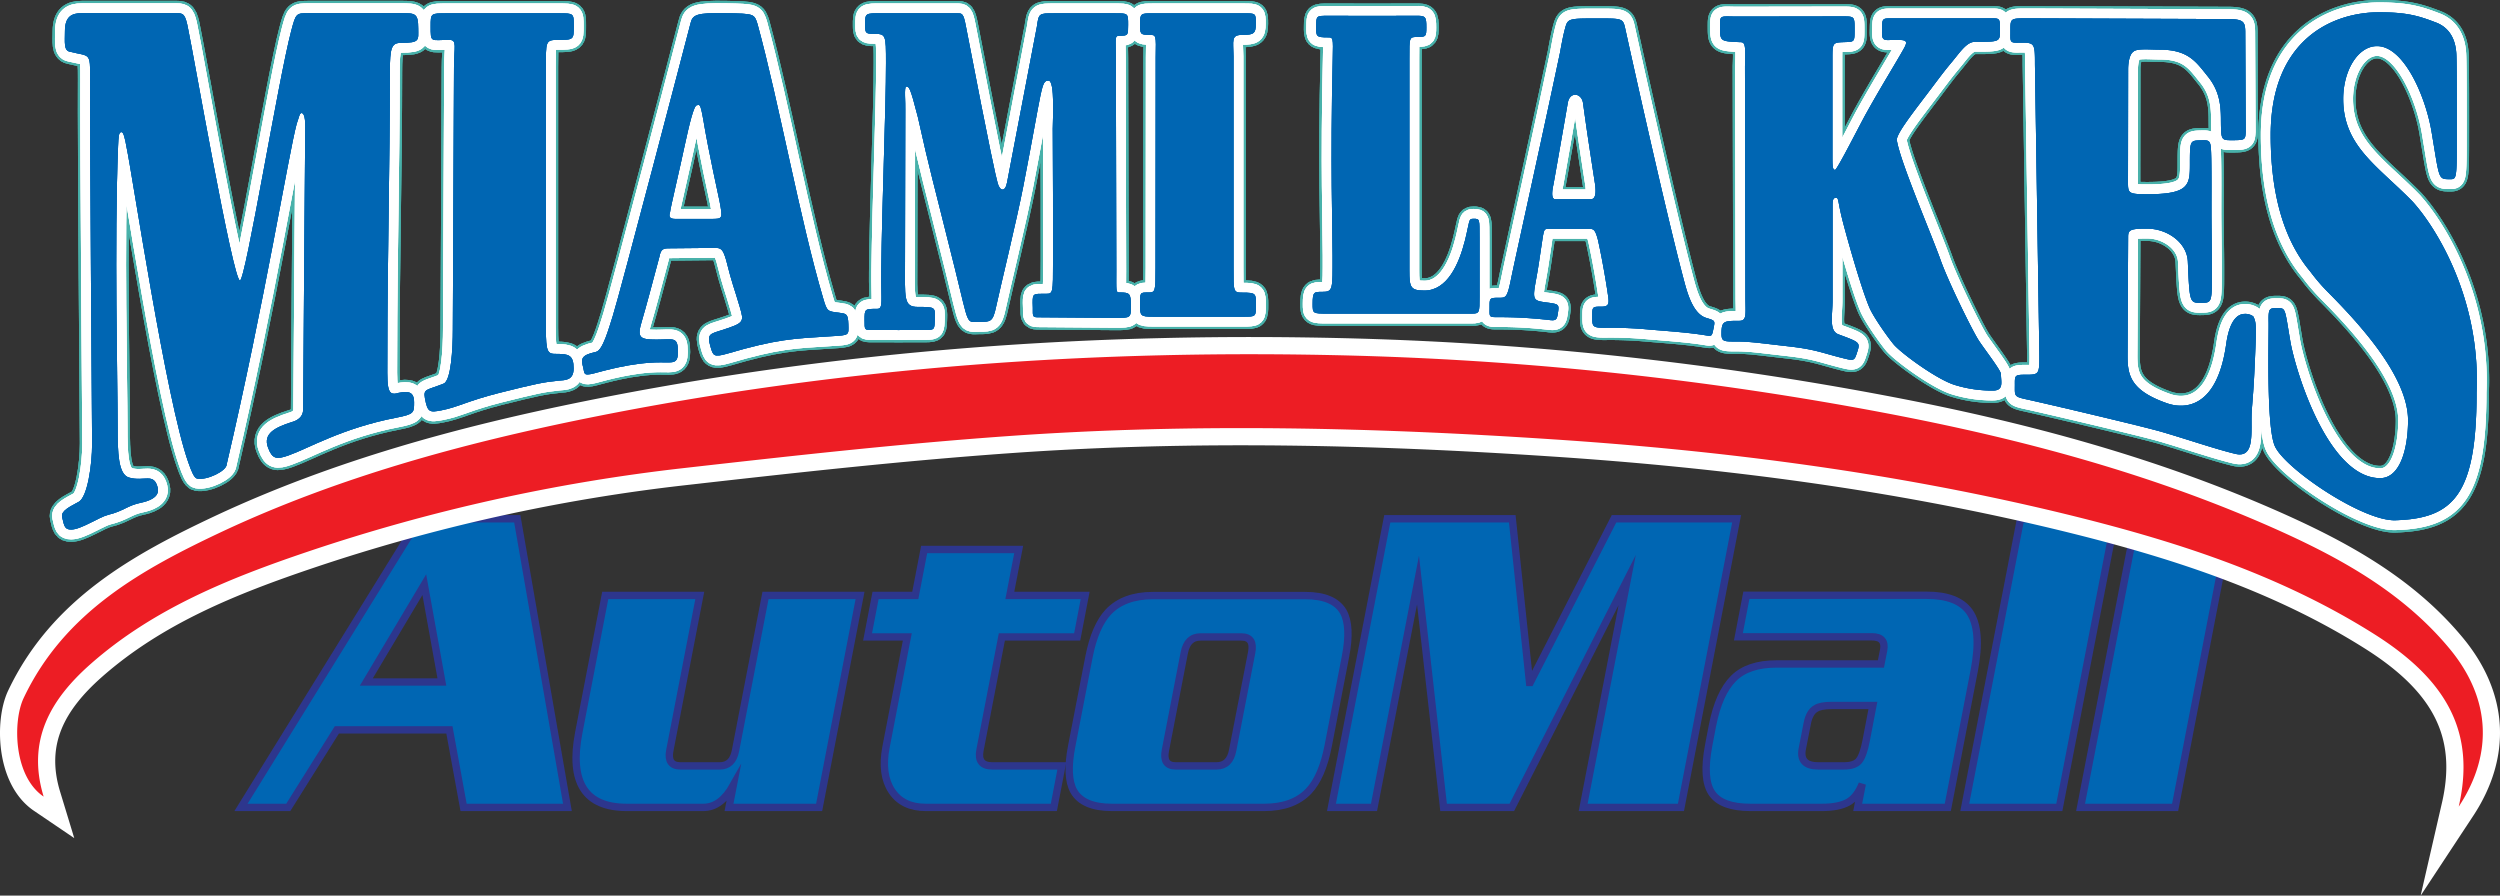 <svg id="Layer_1" data-name="Layer 1" xmlns="http://www.w3.org/2000/svg" viewBox="0 0 1692.5 606.34"><rect x="0" y="0" width="1692.5" height="606.34" fill="#333333" stroke="none"/><defs><style>.cls-1,.cls-6{fill:#0066b3;}.cls-1{stroke:#2d368d;stroke-width:4.99px;}.cls-1,.cls-2{stroke-miterlimit:10;}.cls-2,.cls-5,.cls-7,.cls-8{fill:none;}.cls-2,.cls-8{stroke:#fff;}.cls-2{stroke-width:23.27px;}.cls-3{fill:#ed1d24;}.cls-4{fill:#fff;}.cls-5{stroke:#0066b3;stroke-width:3.32px;}.cls-7{stroke:#48b1aa;stroke-width:16.62px;}.cls-7,.cls-8{stroke-linejoin:round;}.cls-8{stroke-width:13.29px;}</style></defs><path class="cls-1" d="M384.15,546.61h-70.3l-9.6-52.5h-76.2l-32.9,52.5h-32L284,351.21h66.2Zm-85-84.9-11.9-65.9L248,461.71Z"/><path class="cls-1" d="M554.55,546.61h-61l2.9-15c-5.6,10-12.3,15-20.3,15h-51.8q-42.3,0-32.5-50.7l17.9-92.8h64l-20.3,105c-1.3,6.9,1.1,10.4,7.2,10.4h26.6c5.8,0,9.4-3.5,10.7-10.4l20.3-105h64Z"/><path class="cls-1" d="M713.45,546.61h-86.8c-10.3,0-18-3.7-22.9-11.1s-6.3-17.3-3.9-29.8l14.4-74.5h-26.9l5.4-28.1h26.9l6-31.1h64l-6,31.1h51l-5.4,28.1h-51l-14.8,76.6c-1.4,7.1,1.4,10.7,8.2,10.7h47.2Z"/><path class="cls-1" d="M899.15,505.11c-2.7,13.8-7.1,24-13.2,30.5-7,7.3-17,11-30.1,11H752.75c-13,0-21.6-3.7-25.8-11-3.6-6.5-4.1-16.7-1.4-30.5l11.7-60.4c2.7-13.8,7.1-24,13.2-30.5,7-7.3,17-11,30.1-11h103.1c13,0,21.6,3.7,25.8,11,3.6,6.5,4.1,16.7,1.4,30.5Zm-64.6,2.7,12.8-65.9c1.4-7.1-.9-10.7-6.9-10.7h-27.7c-6,0-9.6,3.6-11,10.7L789,507.81c-1.4,7.1.9,10.7,6.9,10.7h27.7C829.55,518.51,833.25,514.91,834.55,507.81Z"/><path class="cls-1" d="M1138,546.61h-66.2l29.8-153.9-78.1,153.9h-46.2L960,392.71l-29.8,153.9h-28.8l37.8-195.4h84.6l11.7,110.8h.5l56.7-110.8h83Z"/><path class="cls-1" d="M1318.65,546.61h-61l3.1-15.9c-2.5,6.1-5.7,10.3-9.8,12.5s-9.9,3.4-17.5,3.4H1185c-12.9,0-21.6-3.2-26-9.6s-5.1-17.2-2.2-32.5l2.5-13.1c2.9-14.9,7.7-25.5,14.3-32.1s16.4-9.8,29-9.8h70.8l1.8-9.2c1.2-6.1-1.5-9.2-8-9.2h-90.3l5.4-28.1h122.1c13.9,0,23.5,3.7,28.8,11,5.8,8.1,6.9,21.6,3.3,40.3Zm-55.2-45.5,4.5-23.5h-28.2q-7.35,0-10.5,2.1c-2.8,1.6-4.7,4.9-5.7,9.8l-3.4,17.4c-1.5,7.7,2.1,11.6,10.8,11.6h17.4c4.9,0,8.3-1.2,10.2-3.5S1262.15,508,1263.45,501.11Z"/><path class="cls-1" d="M1394.15,546.61h-64l37.8-195.4h64Z"/><path class="cls-1" d="M1472.55,546.61h-64l37.8-195.4h64Z"/><path class="cls-2" d="M1664.55,546.11c11.4-49.6-7.2-85.1-56.7-116.5-64.9-41.1-136.9-63.9-210.8-81.9-113.7-27.6-229.3-42.6-346.1-50.3-121.8-8.1-243.5-10.9-365.2-2.4-74.5,5.2-148.8,13.5-223,21.9a1226.33,1226.33,0,0,0-253.9,56.4c-53,17.9-104.9,38.6-147.7,76.4-26.9,23.8-43.2,51.5-31.6,89.6-20.5-13.9-20.9-51-13.6-66.6,27.7-58.6,80.6-87.5,135.5-113.3,78.7-36.7,162.1-59.3,246.7-76.4,171.6-34.7,345.3-47,520.3-42.2a2250.56,2250.56,0,0,1,357.8,38.8c92.2,17.5,182.3,41.5,267.8,80.1,42.9,19.4,83.9,42.6,114.6,79.8C1685.65,472.31,1688.55,509.71,1664.55,546.11Z"/><path class="cls-3" d="M1664.55,546.11c11.4-49.6-7.2-85.1-56.7-116.5-64.9-41.1-136.9-63.9-210.8-81.9-113.7-27.6-229.3-42.6-346.1-50.3-121.8-8.1-243.5-10.9-365.2-2.4-74.5,5.2-148.8,13.5-223,21.9a1226.33,1226.33,0,0,0-253.9,56.4c-53,17.9-104.9,38.6-147.7,76.4-26.9,23.8-43.2,51.5-31.6,89.6-20.5-13.9-20.9-51-13.6-66.6,27.7-58.6,80.6-87.5,135.5-113.3,78.7-36.7,162.1-59.3,246.7-76.4,171.6-34.7,345.3-47,520.3-42.2a2250.56,2250.56,0,0,1,357.8,38.8c92.2,17.5,182.3,41.5,267.8,80.1,42.9,19.4,83.9,42.6,114.6,79.8C1685.65,472.31,1688.55,509.71,1664.55,546.11Z"/><path class="cls-4" d="M271.55,8.91h-62.3c-8.9,0-8.9,0-12.1,12-8.7,32.9-30.9,169-34.7,169-4.8,0-31.8-155.3-35-169.9-1.9-10.3-3.2-11.1-7.7-11.1H55.35c-6.8,0-11.4,2.3-11.4,12.2,0,7.4-.9,13,3.3,13.9,13.8,3.4,13.8,0,13.8,18.4-.3,41.9,1.3,237.5,1.3,246.8,0,15-3.2,36.2-9,39.5-6,3.3-12.2,6.1-11.3,10.3,1.4,6.4,1.9,8.5,6.1,8.5,6.8,0,18.7-8.4,25.2-10,10.3-2.5,12.9-6.3,22.2-8.2,3.8-.8,13-3.2,11.2-10.2-2.6-10.4-9.1-3.8-19.4-6.8-7.4-2.1-7.7-17.1-7.7-34.2,0-31.6-2.3-124.9.3-190.3.3-6,.3-9.4,2.3-9.4,1.3,0,2.3,3.8,3.5,10.7,3.9,18.3,26.6,170.5,41.8,213.1,2.1,6,3.9,10.4,5.9,10.8,6.7,1.3,20-5.2,20-9.6,25.7-109.8,41.9-210.1,47.4-230.6,1.3-3.4,1.9-7.3,3.2-7.3s2.6,1.7,2.6,9c0,0-1.4,179.1-1.4,191.5,0,6.8-6.4,8.4-8.2,8.9-10.4,3.4-19.2,7.5-15.6,17.1,2.9,7.8,5.7,8.2,13.9,5.3,13.2-4.6,36.3-18.5,73.2-25.6,11.7-2.3,11.8-3.3,11.8-10.2,0-7.5-3.9-7.8-10.7-6.5-8.5,2.8-7.4-5-7.4-28.1,0-60.7,1.7-124.3,1.7-189.2,0-16.5,1.1-19.7,7.6-19.7,13,0,11.6-1.9,11.6-9.8C283.15,8.91,281.05,8.91,271.55,8.91Z"/><path class="cls-5" d="M271.55,8.91h-62.3c-8.9,0-8.9,0-12.1,12-8.7,32.9-30.9,169-34.7,169-4.8,0-31.8-155.3-35-169.9-1.9-10.3-3.2-11.1-7.7-11.1H55.35c-6.8,0-11.4,2.3-11.4,12.2,0,7.4-.9,13,3.3,13.9,13.8,3.4,13.8,0,13.8,18.4-.3,41.9,1.3,237.5,1.3,246.8,0,15-3.2,36.2-9,39.5-6,3.3-12.2,6.1-11.3,10.3,1.4,6.4,1.9,8.5,6.1,8.5,6.8,0,18.7-8.4,25.2-10,10.3-2.5,12.9-6.3,22.2-8.2,3.8-.8,13-3.2,11.2-10.2-2.6-10.4-9.1-3.8-19.4-6.8-7.4-2.1-7.7-17.1-7.7-34.2,0-31.6-2.3-124.9.3-190.3.3-6,.3-9.4,2.3-9.4,1.3,0,2.3,3.8,3.5,10.7,3.9,18.3,26.6,170.5,41.8,213.1,2.1,6,3.9,10.4,5.9,10.8,6.7,1.3,20-5.2,20-9.6,25.7-109.8,41.9-210.1,47.4-230.6,1.3-3.4,1.9-7.3,3.2-7.3s2.6,1.7,2.6,9c0,0-1.4,179.1-1.4,191.5,0,6.8-6.4,8.4-8.2,8.9-10.4,3.4-19.2,7.5-15.6,17.1,2.9,7.8,5.7,8.2,13.9,5.3,13.2-4.6,36.3-18.5,73.2-25.6,11.7-2.3,11.8-3.3,11.8-10.2,0-7.5-3.9-7.8-10.7-6.5-8.5,2.8-7.4-5-7.4-28.1,0-60.7,1.7-124.3,1.7-189.2,0-16.5,1.1-19.7,7.6-19.7,13,0,11.6-1.9,11.6-9.8C283.15,8.91,281.05,8.91,271.55,8.91Z"/><path class="cls-6" d="M271.55,8.91h-62.3c-8.9,0-8.9,0-12.1,12-8.7,32.9-30.9,169-34.7,169-4.8,0-31.8-155.3-35-169.9-1.9-10.3-3.2-11.1-7.7-11.1H55.35c-6.8,0-11.4,2.3-11.4,12.2,0,7.4-.9,13,3.3,13.9,13.8,3.4,13.8,0,13.8,18.4-.3,41.9,1.3,237.5,1.3,246.8,0,15-3.2,36.2-9,39.5-6,3.3-12.2,6.1-11.3,10.3,1.4,6.4,1.9,8.5,6.1,8.5,6.8,0,18.7-8.4,25.2-10,10.3-2.5,12.9-6.3,22.2-8.2,3.8-.8,13-3.2,11.2-10.2-2.6-10.4-9.1-3.8-19.4-6.8-7.4-2.1-7.7-17.1-7.7-34.2,0-31.6-2.3-124.9.3-190.3.3-6,.3-9.4,2.3-9.4,1.3,0,2.3,3.8,3.5,10.7,3.9,18.3,26.6,170.5,41.8,213.1,2.1,6,3.9,10.4,5.9,10.8,6.7,1.3,20-5.2,20-9.6,25.7-109.8,41.9-210.1,47.4-230.6,1.3-3.4,1.9-7.3,3.2-7.3s2.6,1.7,2.6,9c0,0-1.4,179.1-1.4,191.5,0,6.8-6.4,8.4-8.2,8.9-10.4,3.4-19.2,7.5-15.6,17.1,2.9,7.8,5.7,8.2,13.9,5.3,13.2-4.6,36.3-18.5,73.2-25.6,11.7-2.3,11.8-3.3,11.8-10.2,0-7.5-3.9-7.8-10.7-6.5-8.5,2.8-7.4-5-7.4-28.1,0-60.7,1.7-124.3,1.7-189.2,0-16.5,1.1-19.7,7.6-19.7,13,0,11.6-1.9,11.6-9.8C283.15,8.91,281.05,8.91,271.55,8.91Z"/><path class="cls-4" d="M377.05,27c11.4,0,11.4,0,11.4-9.4,0-8.6,0-8.6-10.2-8.6h-75.6c-11.1,0-11.1,0-11.1,8.6,0,11.7-.2,9.4,12.7,9.4,5.4,0,3.1,4.7,3.1,18.5l-.8,177.5c0,13.4-1.2,34.7-6.2,36.7-11.4,4.6-13.8,3.3-12.7,9.8,1.8,9.8,3.2,9.8,11.1,8.3,11.1-2.1,17.8-6.4,39.2-11.8,24.4-6.1,29.3-7.2,40.2-8.3,4.3-.4,10.2,0,10.2-8.3,0-9.1-3.5-9.8-11.4-9.8-6.1,0-7.4-.3-7.4-18.1V45.11C369.65,28.91,369.15,27,377.05,27Z"/><path class="cls-5" d="M377.05,27c11.4,0,11.4,0,11.4-9.4,0-8.6,0-8.6-10.2-8.6h-75.6c-11.1,0-11.1,0-11.1,8.6,0,11.7-.2,9.4,12.7,9.4,5.4,0,3.1,4.7,3.1,18.5l-.8,177.5c0,13.4-1.2,34.7-6.2,36.7-11.4,4.6-13.8,3.3-12.7,9.8,1.8,9.8,3.2,9.8,11.1,8.3,11.1-2.1,17.8-6.4,39.2-11.8,24.4-6.1,29.3-7.2,40.2-8.3,4.3-.4,10.2,0,10.2-8.3,0-9.1-3.5-9.8-11.4-9.8-6.1,0-7.4-.3-7.4-18.1V45.11C369.65,28.91,369.15,27,377.05,27Z"/><path class="cls-6" d="M377.05,27c11.4,0,11.4,0,11.4-9.4,0-8.6,0-8.6-10.2-8.6h-75.6c-11.1,0-11.1,0-11.1,8.6,0,11.7-.2,9.4,12.7,9.4,5.4,0,3.1,4.7,3.1,18.5l-.8,177.5c0,13.4-1.2,34.7-6.2,36.7-11.4,4.6-13.8,3.3-12.7,9.8,1.8,9.8,3.2,9.8,11.1,8.3,11.1-2.1,17.8-6.4,39.2-11.8,24.4-6.1,29.3-7.2,40.2-8.3,4.3-.4,10.2,0,10.2-8.3,0-9.1-3.5-9.8-11.4-9.8-6.1,0-7.4-.3-7.4-18.1V45.11C369.65,28.91,369.15,27,377.05,27Z"/><path class="cls-4" d="M568.05,211.71c-7.7-1-8.1-.5-10.8-9.9-15.5-52.3-29.8-132.2-44.4-185.5-2.2-7-2.2-7-21.1-7.4-20.8-.4-22.9,1.2-24.3,7-2.3,9-47.7,182.6-52.6,198-2.8,8.8-6.8,23.3-11.3,24.3-10.6,2.3-10.2,4.9-8.7,10.7,1,4-.1,5.7,7.1,3.9,6-1.5,25.7-7.5,45.2-7.5,8.6,0,11.8,1.2,11.8-7,0-10.7-2.8-8.4-14.6-8.4s-13.2-1.5-9.6-13.3c2.3-7.7,6.8-24.4,11.7-42.9.9-4.6,2.2-5.6,6.2-5.6l31.4-.3c4,0,5.3.7,7.5,8.1,4.3,17.2,5.2,17.9,9.3,32,2.9,10.1,3.2,10.7-12.5,15.7-7.8,2.5-9.8,2.6-7.4,10.9,1.8,6.2,2,7.6,11.4,4.9,33.7-9.9,44.8-10.2,70.8-11.8,12-.7,11.4-.6,11.2-8S572.85,212.41,568.05,211.71Zm-86.7-63.5h-24.2c-5.9,0-3.4-3.9-3.4-5.3s7.1-31.5,9.6-43.5c3.4-15.7,6.4-28.2,8.5-28.2,1.6,0,2.2-2.3,4.3,10,3.6,21.7,10.6,53,11,55.1C489.35,148.21,489.35,148.21,481.35,148.21Z"/><path class="cls-5" d="M568.05,211.71c-7.7-1-8.1-.5-10.8-9.9-15.5-52.3-29.8-132.2-44.4-185.5-2.2-7-2.2-7-21.1-7.4-20.8-.4-22.9,1.2-24.3,7-2.3,9-47.7,182.6-52.6,198-2.8,8.8-6.8,23.3-11.3,24.3-10.6,2.3-10.2,4.9-8.7,10.7,1,4-.1,5.7,7.1,3.9,6-1.5,25.7-7.5,45.2-7.5,8.6,0,11.8,1.2,11.8-7,0-10.7-2.8-8.4-14.6-8.4s-13.2-1.5-9.6-13.3c2.3-7.7,6.8-24.4,11.7-42.9.9-4.6,2.2-5.6,6.2-5.6l31.4-.3c4,0,5.3.7,7.5,8.1,4.3,17.2,5.2,17.9,9.3,32,2.9,10.1,3.2,10.7-12.5,15.7-7.8,2.5-9.8,2.6-7.4,10.9,1.8,6.2,2,7.6,11.4,4.9,33.7-9.9,44.8-10.2,70.8-11.8,12-.7,11.4-.6,11.2-8S572.85,212.41,568.05,211.71Zm-86.7-63.5h-24.2c-5.9,0-3.4-3.9-3.4-5.3s7.1-31.5,9.6-43.5c3.4-15.7,6.4-28.2,8.5-28.2,1.6,0,2.2-2.3,4.3,10,3.6,21.7,10.6,53,11,55.1C489.35,148.21,489.35,148.21,481.35,148.21Z"/><path class="cls-6" d="M568.05,211.71c-7.7-1-8.1-.5-10.8-9.9-15.5-52.3-29.8-132.2-44.4-185.5-2.2-7-2.2-7-21.1-7.4-20.8-.4-22.9,1.2-24.3,7-2.3,9-47.7,182.6-52.6,198-2.8,8.8-6.8,23.3-11.3,24.3-10.6,2.3-10.2,4.9-8.7,10.7,1,4-.1,5.7,7.1,3.9,6-1.5,25.7-7.5,45.2-7.5,8.6,0,11.8,1.2,11.8-7,0-10.7-2.8-8.4-14.6-8.4s-13.2-1.5-9.6-13.3c2.3-7.7,6.8-24.4,11.7-42.9.9-4.6,2.2-5.6,6.2-5.6l31.4-.3c4,0,5.3.7,7.5,8.1,4.3,17.2,5.2,17.9,9.3,32,2.9,10.1,3.2,10.7-12.5,15.7-7.8,2.5-9.8,2.6-7.4,10.9,1.8,6.2,2,7.6,11.4,4.9,33.7-9.9,44.8-10.2,70.8-11.8,12-.7,11.4-.6,11.2-8S572.85,212.41,568.05,211.71Zm-86.7-63.5h-24.2c-5.9,0-3.4-3.9-3.4-5.3s7.1-31.5,9.6-43.5c3.4-15.7,6.4-28.2,8.5-28.2,1.6,0,2.2-2.3,4.3,10,3.6,21.7,10.6,53,11,55.1C489.35,148.21,489.35,148.21,481.35,148.21Z"/><path class="cls-4" d="M757.85,198c-2.5,0-2.1-.6-2.1-15.4,0-46-.3-94.2-.3-143.5,0-13.5-1.1-14.9,2.6-14.9,5.7,0,5.7-.4,5.7-7.4,0-7.8,0-7.8-8.8-7.8h-41.3c-10.4,0-10.4,0-11.7,9.1-5.2,27.5-18.3,95.7-20.2,105.5-1.2,6.6-4.8,5.9-6.3.5-1.5-5.6-4.4-17.7-21.6-106.7C652.25,9,651.35,9,648,9h-50.8c-11.8-.1-11.5-.1-11.5,8.1,0,5,.3,5.8,5.4,5.8,8.7,0,8.7.2,8.7,19.8,0,31.7-2.7,93.8-3.2,141.1-.2,19.9,1.5,25.3-2.7,25.3-8.6,0-8.6,0-8.6,7.8,0,6.5,0,6.5,4.7,6.5,5.2,0,31.4.1,36.8,0,5.9-.1,5.9-.1,6.1-7.8s.3-7.8-11.5-7.8c-9.9,0-8.7-6-8.7-31,0-24,.2-94.7.2-102.5.2-4.5-.9-15.7.6-15.7,1.9,0,2.6,0,7.9,20.7,8.6,38.6,9.1,38.4,25.1,102.7,9.9,39.8,7.2,35.9,16.7,35.9,7.5,0,9,0,11.2-10.4,3-13.8,13.9-58.4,18.4-81.5,13.2-67.9,11.9-71.4,17.1-71.4,4.4,0,2.8,27.1,2.8,32.6.2,30.1.2,59.1.2,88.9,0,22.8,0,22.8-5,22.8-8.3,0-8.8-.4-8.8,6.1l.1,3.3c-.1,6.5-.1,6.5,4.4,6.5,10.1,0,40.4.4,51.7.4,10.3,0,10.3,0,10.3-8.3S764.85,198,757.85,198Z"/><path class="cls-5" d="M757.85,198c-2.5,0-2.1-.6-2.1-15.4,0-46-.3-94.2-.3-143.5,0-13.5-1.1-14.9,2.6-14.9,5.7,0,5.7-.4,5.7-7.4,0-7.8,0-7.8-8.8-7.8h-41.3c-10.4,0-10.4,0-11.7,9.1-5.2,27.5-18.3,95.7-20.2,105.5-1.2,6.6-4.8,5.9-6.3.5-1.5-5.6-4.4-17.7-21.6-106.7C652.25,9,651.35,9,648,9h-50.8c-11.8-.1-11.5-.1-11.5,8.1,0,5,.3,5.8,5.4,5.8,8.7,0,8.7.2,8.7,19.8,0,31.7-2.7,93.8-3.2,141.1-.2,19.9,1.5,25.3-2.7,25.3-8.6,0-8.6,0-8.6,7.8,0,6.5,0,6.5,4.7,6.5,5.2,0,31.4.1,36.8,0,5.9-.1,5.9-.1,6.1-7.8s.3-7.8-11.5-7.8c-9.9,0-8.7-6-8.7-31,0-24,.2-94.7.2-102.5.2-4.5-.9-15.7.6-15.7,1.9,0,2.6,0,7.9,20.7,8.6,38.6,9.1,38.4,25.1,102.7,9.9,39.8,7.2,35.9,16.7,35.9,7.5,0,9,0,11.2-10.4,3-13.8,13.9-58.4,18.4-81.5,13.2-67.9,11.9-71.4,17.1-71.4,4.4,0,2.8,27.1,2.8,32.6.2,30.1.2,59.1.2,88.9,0,22.8,0,22.8-5,22.8-8.3,0-8.8-.4-8.8,6.1l.1,3.3c-.1,6.5-.1,6.5,4.4,6.5,10.1,0,40.4.4,51.7.4,10.3,0,10.3,0,10.3-8.3S764.85,198,757.85,198Z"/><path class="cls-6" d="M757.85,198c-2.5,0-2.1-.6-2.1-15.4,0-46-.3-94.2-.3-143.5,0-13.5-1.1-14.9,2.6-14.9,5.7,0,5.7-.4,5.7-7.4,0-7.8,0-7.8-8.8-7.8h-41.3c-10.4,0-10.4,0-11.7,9.1-5.2,27.5-18.3,95.7-20.2,105.5-1.2,6.6-4.8,5.9-6.3.5-1.5-5.6-4.4-17.7-21.6-106.7C652.25,9,651.35,9,648,9h-50.8c-11.8-.1-11.5-.1-11.5,8.1,0,5,.3,5.8,5.4,5.8,8.7,0,8.7.2,8.7,19.8,0,31.7-2.7,93.8-3.2,141.1-.2,19.9,1.5,25.3-2.7,25.3-8.6,0-8.6,0-8.6,7.8,0,6.5,0,6.5,4.7,6.5,5.2,0,31.4.1,36.8,0,5.9-.1,5.9-.1,6.1-7.8s.3-7.8-11.5-7.8c-9.9,0-8.7-6-8.7-31,0-24,.2-94.7.2-102.5.2-4.5-.9-15.7.6-15.7,1.9,0,2.6,0,7.9,20.7,8.6,38.6,9.1,38.4,25.1,102.7,9.9,39.8,7.2,35.9,16.7,35.9,7.5,0,9,0,11.2-10.4,3-13.8,13.9-58.4,18.4-81.5,13.2-67.9,11.9-71.4,17.1-71.4,4.4,0,2.8,27.1,2.8,32.6.2,30.1.2,59.1.2,88.9,0,22.8,0,22.8-5,22.8-8.3,0-8.8-.4-8.8,6.1l.1,3.3c-.1,6.5-.1,6.5,4.4,6.5,10.1,0,40.4.4,51.7.4,10.3,0,10.3,0,10.3-8.3S764.85,198,757.85,198Z"/><path class="cls-4" d="M841,23.61c7.7,0,9.2-.8,9.2-7.6,0-7,0-7-8.2-7h-61.2c-8.4,0-9,0-9,7s0,7.6,6.5,7.6c4.4,0,4.4,0,4.1,15l-.1,142.6c0,16.5-.1,16.8-5.1,16.8-5.4,0-5.4,0-5.4,7.7,0,8.1,0,8.7,9,8.7h60.8c8.7,0,8.7,0,8.7-8.1,0-7.6,0-8.2-9.2-8.2-6.2,0-6-.6-6-16.9v-143C835,27.41,833.25,23.61,841,23.61Z"/><path class="cls-5" d="M841,23.61c7.7,0,9.2-.8,9.2-7.6,0-7,0-7-8.2-7h-61.2c-8.4,0-9,0-9,7s0,7.6,6.5,7.6c4.4,0,4.4,0,4.1,15l-.1,142.6c0,16.5-.1,16.8-5.1,16.8-5.4,0-5.4,0-5.4,7.7,0,8.1,0,8.7,9,8.7h60.8c8.7,0,8.7,0,8.7-8.1,0-7.6,0-8.2-9.2-8.2-6.2,0-6-.6-6-16.9v-143C835,27.41,833.25,23.61,841,23.61Z"/><path class="cls-6" d="M841,23.61c7.7,0,9.2-.8,9.2-7.6,0-7,0-7-8.2-7h-61.2c-8.4,0-9,0-9,7s0,7.6,6.5,7.6c4.4,0,4.4,0,4.1,15l-.1,142.6c0,16.5-.1,16.8-5.1,16.8-5.4,0-5.4,0-5.4,7.7,0,8.1,0,8.7,9,8.7h60.8c8.7,0,8.7,0,8.7-8.1,0-7.6,0-8.2-9.2-8.2-6.2,0-6-.6-6-16.9v-143C835,27.41,833.25,23.61,841,23.61Z"/><path class="cls-4" d="M997.55,148.11c-3.6,0-2.4,1.2-5.8,14.8-4,15.8-11.9,33.8-27.4,33.8-9.5,0-10.2-2.2-10.2-13.7V40c0-15.2-.3-15,6.1-15,5.1,0,5.4-.6,5.4-6.4,0-7.3-.4-8.1-7.6-7.9-4.8.1-51.2,0-59.2,0-7.7,0-7.7,0-7.8,7s-.1,7.6,8,7.6c3.6,0,3.5.4,3.2,14.1-1.7,72.3-.1,114.8-.1,133.7,0,23.3.4,24.5-7.3,24.5-5.2,0-6.2,0-6.2,8,0,6.7,0,6.7,10.3,6.7h97.5c5.2,0,5.2-.7,5.2-11.4V161C1001.55,148.41,1002.05,148.11,997.55,148.11Z"/><path class="cls-5" d="M997.55,148.11c-3.6,0-2.4,1.2-5.8,14.8-4,15.8-11.9,33.8-27.4,33.8-9.5,0-10.2-2.2-10.2-13.7V40c0-15.2-.3-15,6.1-15,5.1,0,5.4-.6,5.4-6.4,0-7.3-.4-8.1-7.6-7.9-4.8.1-51.2,0-59.2,0-7.7,0-7.7,0-7.8,7s-.1,7.6,8,7.6c3.6,0,3.5.4,3.2,14.1-1.7,72.3-.1,114.8-.1,133.7,0,23.3.4,24.5-7.3,24.5-5.2,0-6.2,0-6.2,8,0,6.7,0,6.7,10.3,6.7h97.5c5.2,0,5.2-.7,5.2-11.4V161C1001.55,148.41,1002.05,148.11,997.55,148.11Z"/><path class="cls-6" d="M997.55,148.11c-3.6,0-2.4,1.2-5.8,14.8-4,15.8-11.9,33.8-27.4,33.8-9.5,0-10.2-2.2-10.2-13.7V40c0-15.2-.3-15,6.1-15,5.1,0,5.4-.6,5.4-6.4,0-7.3-.4-8.1-7.6-7.9-4.8.1-51.2,0-59.2,0-7.7,0-7.7,0-7.8,7s-.1,7.6,8,7.6c3.6,0,3.5.4,3.2,14.1-1.7,72.3-.1,114.8-.1,133.7,0,23.3.4,24.5-7.3,24.5-5.2,0-6.2,0-6.2,8,0,6.7,0,6.7,10.3,6.7h97.5c5.2,0,5.2-.7,5.2-11.4V161C1001.55,148.41,1002.05,148.11,997.55,148.11Z"/><path class="cls-4" d="M1155.05,215.21c-9.6-3-13.3-19-15.6-27.6-12.5-47.4-36.1-154.3-39.2-168.4-1.5-6.9-2.2-6.7-19.1-6.7-18.9,0-19.8,0-21.5,6.4-1.4,5-2.5,11.1-3.5,16.6-12.7,60.2-30.3,139.2-33.2,153.4-2.6,12.9-3.5,12.7-8.3,12.7-6.2,0-6.2.3-6.2,6.1,0,7-.7,7,5.7,7a295.5,295.5,0,0,1,33.5,1.8c5.4.7,6.3.5,7-4.2,1-6.4,1-6.4-8.1-7.6s-9.1-1.9-6.4-16.7c1.6-8.9,1.7-10.2,4.4-28.1,1-5,1-5,4.8-5h26.4c3.2,0,4.2.6,6,7.3,3.5,15.6,6.3,33.3,7,38.7.7,4.8.2,6.7-4.4,6.7-6.2,0-6.4,0-6.4,6.2,0,7.1-.2,8.1,8.4,8.1a278.55,278.55,0,0,1,30.2,1.2c13.1,1.1,26.5,2,38.2,3.9,4.2.7,4.2.7,5.3-4.7S1161.15,217.11,1155.05,215.21Zm-78.2-80.3H1053c-3.7,0-1.6-8.5-1.2-10.6,1.7-9.4,8.5-48.2,9.6-54.7,1.4-7.9,9.3-6.7,10.3.1,2.9,20.9,3.4,24.1,8.2,55.3C1080.65,131.21,1080.05,134.91,1076.85,134.91Z"/><path class="cls-5" d="M1155.05,215.21c-9.6-3-13.3-19-15.6-27.6-12.5-47.4-36.1-154.3-39.2-168.4-1.5-6.9-2.2-6.7-19.1-6.7-18.9,0-19.8,0-21.5,6.4-1.4,5-2.5,11.1-3.5,16.6-12.7,60.2-30.3,139.2-33.2,153.4-2.6,12.9-3.5,12.7-8.3,12.7-6.2,0-6.2.3-6.2,6.1,0,7-.7,7,5.7,7a295.5,295.5,0,0,1,33.5,1.8c5.4.7,6.3.5,7-4.2,1-6.4,1-6.4-8.1-7.6s-9.1-1.9-6.4-16.7c1.6-8.9,1.7-10.2,4.4-28.1,1-5,1-5,4.8-5h26.4c3.2,0,4.2.6,6,7.3,3.5,15.6,6.3,33.3,7,38.7.7,4.8.2,6.7-4.4,6.7-6.2,0-6.4,0-6.4,6.2,0,7.1-.2,8.1,8.4,8.1a278.55,278.55,0,0,1,30.2,1.2c13.1,1.1,26.5,2,38.2,3.9,4.2.7,4.2.7,5.3-4.7S1161.15,217.11,1155.05,215.21Zm-78.2-80.3H1053c-3.7,0-1.6-8.5-1.2-10.6,1.7-9.4,8.5-48.2,9.6-54.7,1.4-7.9,9.3-6.7,10.3.1,2.9,20.9,3.4,24.1,8.2,55.3C1080.65,131.21,1080.05,134.91,1076.85,134.91Z"/><path class="cls-6" d="M1155.05,215.21c-9.6-3-13.3-19-15.6-27.6-12.5-47.4-36.1-154.3-39.2-168.4-1.5-6.9-2.2-6.7-19.1-6.7-18.9,0-19.8,0-21.5,6.4-1.4,5-2.5,11.1-3.5,16.6-12.7,60.2-30.3,139.2-33.2,153.4-2.6,12.9-3.5,12.7-8.3,12.7-6.2,0-6.2.3-6.2,6.1,0,7-.7,7,5.7,7a295.5,295.5,0,0,1,33.5,1.8c5.4.7,6.3.5,7-4.2,1-6.4,1-6.4-8.1-7.6s-9.1-1.9-6.4-16.7c1.6-8.9,1.7-10.2,4.4-28.1,1-5,1-5,4.8-5h26.4c3.2,0,4.2.6,6,7.3,3.5,15.6,6.3,33.3,7,38.7.7,4.8.2,6.7-4.4,6.7-6.2,0-6.4,0-6.4,6.2,0,7.1-.2,8.1,8.4,8.1a278.55,278.55,0,0,1,30.2,1.2c13.1,1.1,26.5,2,38.2,3.9,4.2.7,4.2.7,5.3-4.7S1161.15,217.11,1155.05,215.21Zm-78.2-80.3H1053c-3.7,0-1.6-8.5-1.2-10.6,1.7-9.4,8.5-48.2,9.6-54.7,1.4-7.9,9.3-6.7,10.3.1,2.9,20.9,3.4,24.1,8.2,55.3C1080.65,131.21,1080.05,134.91,1076.85,134.91Z"/><path class="cls-4" d="M1339.75,230.71c-4.2-6.3-21.1-40.6-26.2-55.3-6-16.7-26.8-65.3-29.3-79.9-1.7-3.7,11.8-20.4,23.5-36,8.5-11.3,9.4-12.4,14.2-18.2,5.3-6.4,9.6-13,15.1-13,16.9,0,16.9,0,16.9-7.9s0-8-5.7-8h-67.1c-6.9,0-6.9,0-7,7.1-.1,5.2-.3,7.6,3.6,7.6,11.1,0,15.1-1.2,11.2,5.7-5.4,9.7-15.6,26-25.5,43.9-3.6,6.3-19.7,38.3-21.1,38.3s-1.8-1.4-1.8-8V40.41c0-11.6,0-11.6,8.1-11.9,6.9-.2,6.9-.1,6.9-8.4,0-9,0-9-8.1-9-9.6,0-62.5.1-72.1.1-10.9-.1-10.9-1.1-10.9,6.5,0,10.2,0,10.2,13,10.8,3.8,0,4.5.3,3.9,16.4l.3,155.9c0,11.9,1.2,16.4-4.2,16.4-10.4,0-12,.1-12,8.7,0,5.3,1.5,5.3,9.9,5.3,9.6,0,16.3,1.1,34.9,3.2,18.8,2.1,22.9,4.4,36.8,7.9,8.3,2.1,8.3,2.1,10.3-4.1,2.1-6.4,1.7-6.5-12.6-11.8-6.7-2.4-4.1-12.4-4.1-23.5v-63.1c0-4.5.3-5.9,2.4-5.9,1.8,0,1.1,2.3,4.1,14.4,1.9,7.7,12.2,45.1,18.4,59.8,2.9,6.9,13.3,21.3,16.6,25.2,5.5,6.3,29.8,24,41.6,27.4a85.15,85.15,0,0,0,25.4,3.7c7.6,0,5.5-5.7,5.5-11.2C1354.35,250.41,1344.15,237.31,1339.75,230.71Z"/><path class="cls-5" d="M1339.75,230.71c-4.2-6.3-21.1-40.6-26.2-55.3-6-16.7-26.8-65.3-29.3-79.9-1.7-3.7,11.8-20.4,23.5-36,8.5-11.3,9.4-12.4,14.2-18.2,5.3-6.4,9.6-13,15.1-13,16.9,0,16.9,0,16.9-7.9s0-8-5.7-8h-67.1c-6.9,0-6.9,0-7,7.1-.1,5.2-.3,7.6,3.6,7.6,11.1,0,15.1-1.2,11.2,5.7-5.4,9.7-15.6,26-25.5,43.9-3.6,6.3-19.7,38.3-21.1,38.3s-1.8-1.4-1.8-8V40.41c0-11.6,0-11.6,8.1-11.9,6.9-.2,6.9-.1,6.9-8.4,0-9,0-9-8.1-9-9.6,0-62.5.1-72.1.1-10.9-.1-10.9-1.1-10.9,6.5,0,10.2,0,10.2,13,10.8,3.8,0,4.5.3,3.9,16.4l.3,155.9c0,11.9,1.2,16.4-4.2,16.4-10.4,0-12,.1-12,8.7,0,5.3,1.5,5.3,9.9,5.3,9.6,0,16.3,1.1,34.9,3.2,18.8,2.1,22.9,4.4,36.8,7.9,8.3,2.1,8.3,2.1,10.3-4.1,2.1-6.4,1.7-6.5-12.6-11.8-6.7-2.4-4.1-12.4-4.1-23.5v-63.1c0-4.5.3-5.9,2.4-5.9,1.8,0,1.1,2.3,4.1,14.4,1.9,7.7,12.2,45.1,18.4,59.8,2.9,6.9,13.3,21.3,16.6,25.2,5.5,6.3,29.8,24,41.6,27.4a85.15,85.15,0,0,0,25.4,3.7c7.6,0,5.5-5.7,5.5-11.2C1354.35,250.41,1344.15,237.31,1339.75,230.71Z"/><path class="cls-6" d="M1339.75,230.71c-4.2-6.3-21.1-40.6-26.2-55.3-6-16.7-26.8-65.3-29.3-79.9-1.7-3.7,11.8-20.4,23.5-36,8.5-11.3,9.4-12.4,14.2-18.2,5.3-6.4,9.6-13,15.1-13,16.9,0,16.9,0,16.9-7.9s0-8-5.7-8h-67.1c-6.9,0-6.9,0-7,7.1-.1,5.2-.3,7.6,3.6,7.6,11.1,0,15.1-1.2,11.2,5.7-5.4,9.7-15.6,26-25.5,43.9-3.6,6.3-19.7,38.3-21.1,38.3s-1.8-1.4-1.8-8V40.41c0-11.6,0-11.6,8.1-11.9,6.9-.2,6.9-.1,6.9-8.4,0-9,0-9-8.1-9-9.6,0-62.5.1-72.1.1-10.9-.1-10.9-1.1-10.9,6.5,0,10.2,0,10.2,13,10.8,3.8,0,4.5.3,3.9,16.4l.3,155.9c0,11.9,1.2,16.4-4.2,16.4-10.4,0-12,.1-12,8.7,0,5.3,1.5,5.3,9.9,5.3,9.6,0,16.3,1.1,34.9,3.2,18.8,2.1,22.9,4.4,36.8,7.9,8.3,2.1,8.3,2.1,10.3-4.1,2.1-6.4,1.7-6.5-12.6-11.8-6.7-2.4-4.1-12.4-4.1-23.5v-63.1c0-4.5.3-5.9,2.4-5.9,1.8,0,1.1,2.3,4.1,14.4,1.9,7.7,12.2,45.1,18.4,59.8,2.9,6.9,13.3,21.3,16.6,25.2,5.5,6.3,29.8,24,41.6,27.4a85.15,85.15,0,0,0,25.4,3.7c7.6,0,5.5-5.7,5.5-11.2C1354.35,250.41,1344.15,237.31,1339.75,230.71Z"/><path class="cls-4" d="M1519.75,212.51c-6,0-10.6,6.2-12.6,20.3-7.4,52.8-37.6,41.1-40.7,40-23.9-8.5-26.1-18.7-26.1-31.8l.4-80.8c0-4.7,1.8-5.5,13.3-5.4,13.1.1,26.5,9.3,27.1,22.2,1.2,28.1,1.2,28.1,9.3,28,7.3-.1,7-.2,7-23.9,0-11-.3-26.7-.3-39,0-11,.1-23-.1-34.5-.3-12.8-.3-12.8-7.3-12.6-7.2.2-7.2.3-7.2,16.6,0,13.7-.8,19.9-28.7,19.9-13.5,0-13.2-.7-13.2-9.1l.1-75.4c0-5.9,1.4-10.6,3.4-11.9,2.3-2.5,11-1.5,18-1.5,19.6,0,24.8,8.6,32.5,18.1s8.9,18.9,8.9,29.2c.1,14,.1,14,7.4,14,9.1,0,9.1-.3,9.4-5.8l-.3-66.5c0-7.6-.6-9.7-12-9.7-10.3,0-130.1-.5-135.4-.5-12.1,0-11.6,0-11.6,9.3,0,6.3-.5,7.3,5,7.2,11.6-.2,11.6-.2,11.6,15l3,197.3c0,12.7-.4,12.5-10.4,12.5-6.5,0-6.2,1-6.2,6.9,0,7.6-.8,7.9,8.6,9.9,14.1,3.1,77.5,18,90.6,21.8,15.9,4.6,36.6,11.7,49.9,14.9,14.1,3.5,10.4-15.6,11.3-29.2.7-9.7,1.4-15.4,2.3-38.3.8-19.1.7-21.7-1.3-25.5A9.11,9.11,0,0,0,1519.75,212.51Z"/><path class="cls-5" d="M1519.75,212.51c-6,0-10.6,6.2-12.6,20.3-7.4,52.8-37.6,41.1-40.7,40-23.9-8.5-26.1-18.7-26.1-31.8l.4-80.8c0-4.7,1.8-5.5,13.3-5.4,13.1.1,26.5,9.3,27.1,22.2,1.2,28.1,1.2,28.1,9.3,28,7.3-.1,7-.2,7-23.9,0-11-.3-26.7-.3-39,0-11,.1-23-.1-34.5-.3-12.8-.3-12.8-7.3-12.6-7.2.2-7.2.3-7.2,16.6,0,13.7-.8,19.9-28.7,19.9-13.5,0-13.2-.7-13.2-9.1l.1-75.4c0-5.9,1.4-10.6,3.4-11.9,2.3-2.5,11-1.5,18-1.5,19.6,0,24.8,8.6,32.5,18.1s8.9,18.9,8.9,29.2c.1,14,.1,14,7.4,14,9.1,0,9.1-.3,9.4-5.8l-.3-66.5c0-7.6-.6-9.7-12-9.7-10.3,0-130.1-.5-135.4-.5-12.1,0-11.6,0-11.6,9.3,0,6.3-.5,7.3,5,7.2,11.6-.2,11.6-.2,11.6,15l3,197.3c0,12.7-.4,12.5-10.4,12.5-6.5,0-6.2,1-6.2,6.9,0,7.6-.8,7.9,8.6,9.9,14.1,3.1,77.5,18,90.6,21.8,15.9,4.6,36.6,11.7,49.9,14.9,14.1,3.5,10.4-15.6,11.3-29.2.7-9.7,1.4-15.4,2.3-38.3.8-19.1.7-21.7-1.3-25.5A9.11,9.11,0,0,0,1519.75,212.51Z"/><path class="cls-6" d="M1519.75,212.51c-6,0-10.6,6.2-12.6,20.3-7.4,52.8-37.6,41.1-40.7,40-23.9-8.5-26.1-18.7-26.1-31.8l.4-80.8c0-4.7,1.8-5.5,13.3-5.4,13.1.1,26.5,9.3,27.1,22.2,1.2,28.1,1.2,28.1,9.3,28,7.3-.1,7-.2,7-23.9,0-11-.3-26.7-.3-39,0-11,.1-23-.1-34.5-.3-12.8-.3-12.8-7.3-12.6-7.2.2-7.2.3-7.2,16.6,0,13.7-.8,19.9-28.7,19.9-13.5,0-13.2-.7-13.2-9.1l.1-75.4c0-5.9,1.4-10.6,3.4-11.9,2.3-2.5,11-1.5,18-1.5,19.6,0,24.8,8.6,32.5,18.1s8.9,18.9,8.9,29.2c.1,14,.1,14,7.4,14,9.1,0,9.1-.3,9.4-5.8l-.3-66.5c0-7.6-.6-9.7-12-9.7-10.3,0-130.1-.5-135.4-.5-12.1,0-11.6,0-11.6,9.3,0,6.3-.5,7.3,5,7.2,11.6-.2,11.6-.2,11.6,15l3,197.3c0,12.7-.4,12.5-10.4,12.5-6.5,0-6.2,1-6.2,6.9,0,7.6-.8,7.9,8.6,9.9,14.1,3.1,77.5,18,90.6,21.8,15.9,4.6,36.6,11.7,49.9,14.9,14.1,3.5,10.4-15.6,11.3-29.2.7-9.7,1.4-15.4,2.3-38.3.8-19.1.7-21.7-1.3-25.5A9.11,9.11,0,0,0,1519.75,212.51Z"/><path class="cls-4" d="M1633.45,136.61c-23.6-24.2-47.1-37.6-47.1-69.6,0-19.4,10-35.8,22.9-35.8,18.1,0,32.8,33.7,36.9,57.9,5.4,32.1,4.3,32.2,12.2,32.2,4.4,0,4.9.7,4.9-23.6,0-17,.1-53.4-.3-61.2-.7-13.1-7.4-18.9-13.9-21.3-11.5-4.4-19.4-6.9-38.4-6.9-30.9,0-73.4,17.8-73.4,83.2,0,41.7,9.7,71.9,26.8,92.3a127.93,127.93,0,0,0,12.5,14.5c19.7,19.9,53.7,56.2,53.7,86.2,0,18.9-5.2,39.2-18.9,39.2-35.1,0-57.3-72.4-60.8-92.7-3.8-22.3-3-22.4-8.6-22.4s-6.3-.1-6.1,9.4c.2,9.8-1.7,69.8,4.1,83.7,6.2,15.1,59.5,51.2,81.7,50.5,39.1-1.2,55-16.9,55-86.1v-.5C1679.45,203.71,1650.45,155.51,1633.45,136.61Z"/><path class="cls-5" d="M1633.45,136.61c-23.6-24.2-47.1-37.6-47.1-69.6,0-19.4,10-35.8,22.9-35.8,18.1,0,32.8,33.7,36.9,57.9,5.4,32.1,4.3,32.2,12.2,32.2,4.4,0,4.9.7,4.9-23.6,0-17,.1-53.4-.3-61.2-.7-13.1-7.4-18.9-13.9-21.3-11.5-4.4-19.4-6.9-38.4-6.9-30.9,0-73.4,17.8-73.4,83.2,0,41.7,9.7,71.9,26.8,92.3a127.93,127.93,0,0,0,12.5,14.5c19.7,19.9,53.7,56.2,53.7,86.2,0,18.9-5.2,39.2-18.9,39.2-35.1,0-57.3-72.4-60.8-92.7-3.8-22.3-3-22.4-8.6-22.4s-6.3-.1-6.1,9.4c.2,9.8-1.7,69.8,4.1,83.7,6.2,15.1,59.5,51.2,81.7,50.5,39.1-1.2,55-16.9,55-86.1v-.5C1679.45,203.71,1650.45,155.51,1633.45,136.61Z"/><path class="cls-6" d="M1633.45,136.61c-23.6-24.2-47.1-37.6-47.1-69.6,0-19.4,10-35.8,22.9-35.8,18.1,0,32.8,33.7,36.9,57.9,5.4,32.1,4.3,32.2,12.2,32.2,4.4,0,4.9.7,4.9-23.6,0-17,.1-53.4-.3-61.2-.7-13.1-7.4-18.9-13.9-21.3-11.5-4.4-19.4-6.9-38.4-6.9-30.9,0-73.4,17.8-73.4,83.2,0,41.7,9.7,71.9,26.8,92.3a127.93,127.93,0,0,0,12.5,14.5c19.7,19.9,53.7,56.2,53.7,86.2,0,18.9-5.2,39.2-18.9,39.2-35.1,0-57.3-72.4-60.8-92.7-3.8-22.3-3-22.4-8.6-22.4s-6.3-.1-6.1,9.4c.2,9.8-1.7,69.8,4.1,83.7,6.2,15.1,59.5,51.2,81.7,50.5,39.1-1.2,55-16.9,55-86.1v-.5C1679.45,203.71,1650.45,155.51,1633.45,136.61Z"/><path class="cls-7" d="M271.55,8.91h-62.3c-8.9,0-8.9,0-12.1,12-8.7,32.9-30.9,169-34.7,169-4.8,0-31.8-155.3-35-169.9-1.9-10.3-3.2-11.1-7.7-11.1H55.35c-6.8,0-11.4,2.3-11.4,12.2,0,7.4-.9,13,3.3,13.9,13.8,3.4,13.8,0,13.8,18.4-.3,41.9,1.3,237.5,1.3,246.8,0,15-3.2,36.2-9,39.5-6,3.3-12.2,6.1-11.3,10.3,1.4,6.4,1.9,8.5,6.1,8.5,6.8,0,18.7-8.4,25.2-10,10.3-2.5,12.9-6.3,22.2-8.2,3.8-.8,13-3.2,11.2-10.2-2.6-10.4-9.1-3.8-19.4-6.8-7.4-2.1-7.7-17.1-7.7-34.2,0-31.6-2.3-124.9.3-190.3.3-6,.3-9.4,2.3-9.4,1.3,0,2.3,3.8,3.5,10.7,3.9,18.3,26.6,170.5,41.8,213.1,2.1,6,3.9,10.4,5.9,10.8,6.7,1.3,20-5.2,20-9.6,25.7-109.8,41.9-210.1,47.4-230.6,1.3-3.4,1.9-7.3,3.2-7.3s2.6,1.7,2.6,9c0,0-1.4,179.1-1.4,191.5,0,6.8-6.4,8.4-8.2,8.9-10.4,3.4-19.2,7.5-15.6,17.1,2.9,7.8,5.7,8.2,13.9,5.3,13.2-4.6,36.3-18.5,73.2-25.6,11.7-2.3,11.8-3.3,11.8-10.2,0-7.5-3.9-7.8-10.7-6.5-8.5,2.8-7.4-5-7.4-28.1,0-60.7,1.7-124.3,1.7-189.2,0-16.5,1.1-19.7,7.6-19.7,13,0,11.6-1.9,11.6-9.8C283.15,8.91,281.05,8.91,271.55,8.91Z"/><path class="cls-7" d="M271.55,8.91h-62.3c-8.9,0-8.9,0-12.1,12-8.7,32.9-30.9,169-34.7,169-4.8,0-31.8-155.3-35-169.9-1.9-10.3-3.2-11.1-7.7-11.1H55.35c-6.8,0-11.4,2.3-11.4,12.2,0,7.4-.9,13,3.3,13.9,13.8,3.4,13.8,0,13.8,18.4-.3,41.9,1.3,237.5,1.3,246.8,0,15-3.2,36.2-9,39.5-6,3.3-12.2,6.1-11.3,10.3,1.4,6.4,1.9,8.5,6.1,8.5,6.8,0,18.7-8.4,25.2-10,10.3-2.5,12.9-6.3,22.2-8.2,3.8-.8,13-3.2,11.2-10.2-2.6-10.4-9.1-3.8-19.4-6.8-7.4-2.1-7.7-17.1-7.7-34.2,0-31.6-2.3-124.9.3-190.3.3-6,.3-9.4,2.3-9.4,1.3,0,2.3,3.8,3.5,10.7,3.9,18.3,26.6,170.5,41.8,213.1,2.1,6,3.9,10.4,5.9,10.8,6.7,1.3,20-5.2,20-9.6,25.7-109.8,41.9-210.1,47.4-230.6,1.3-3.4,1.9-7.3,3.2-7.3s2.6,1.7,2.6,9c0,0-1.4,179.1-1.4,191.5,0,6.8-6.4,8.4-8.2,8.9-10.4,3.4-19.2,7.5-15.6,17.1,2.9,7.8,5.7,8.2,13.9,5.3,13.2-4.6,36.3-18.5,73.2-25.6,11.7-2.3,11.8-3.3,11.8-10.2,0-7.5-3.9-7.8-10.7-6.5-8.5,2.8-7.4-5-7.4-28.1,0-60.7,1.7-124.3,1.7-189.2,0-16.5,1.1-19.7,7.6-19.7,13,0,11.6-1.9,11.6-9.8C283.15,8.91,281.05,8.91,271.55,8.91Z"/><path class="cls-7" d="M271.55,8.91h-62.3c-8.9,0-8.9,0-12.1,12-8.7,32.9-30.9,169-34.7,169-4.8,0-31.8-155.3-35-169.9-1.9-10.3-3.2-11.1-7.7-11.1H55.35c-6.8,0-11.4,2.3-11.4,12.2,0,7.4-.9,13,3.3,13.9,13.8,3.4,13.8,0,13.8,18.4-.3,41.9,1.3,237.5,1.3,246.8,0,15-3.2,36.2-9,39.5-6,3.3-12.2,6.1-11.3,10.3,1.4,6.4,1.9,8.5,6.1,8.5,6.8,0,18.7-8.4,25.2-10,10.3-2.5,12.9-6.3,22.2-8.2,3.8-.8,13-3.2,11.2-10.2-2.6-10.4-9.1-3.8-19.4-6.8-7.4-2.1-7.7-17.1-7.7-34.2,0-31.6-2.3-124.9.3-190.3.3-6,.3-9.4,2.3-9.4,1.3,0,2.3,3.8,3.5,10.7,3.9,18.3,26.6,170.5,41.8,213.1,2.1,6,3.9,10.4,5.9,10.8,6.7,1.3,20-5.2,20-9.6,25.7-109.8,41.9-210.1,47.4-230.6,1.3-3.4,1.9-7.3,3.2-7.3s2.6,1.7,2.6,9c0,0-1.4,179.1-1.4,191.5,0,6.8-6.4,8.4-8.2,8.9-10.4,3.4-19.2,7.5-15.6,17.1,2.9,7.8,5.7,8.2,13.9,5.3,13.2-4.6,36.3-18.5,73.2-25.6,11.7-2.3,11.8-3.3,11.8-10.2,0-7.5-3.9-7.8-10.7-6.5-8.5,2.8-7.4-5-7.4-28.1,0-60.7,1.7-124.3,1.7-189.2,0-16.5,1.1-19.7,7.6-19.7,13,0,11.6-1.9,11.6-9.8C283.15,8.91,281.05,8.91,271.55,8.91Z"/><path class="cls-7" d="M377.05,27c11.4,0,11.4,0,11.4-9.4,0-8.6,0-8.6-10.2-8.6h-75.6c-11.1,0-11.1,0-11.1,8.6,0,11.7-.2,9.4,12.7,9.4,5.4,0,3.1,4.7,3.1,18.5l-.8,177.5c0,13.4-1.2,34.7-6.2,36.7-11.4,4.6-13.8,3.3-12.7,9.8,1.8,9.8,3.2,9.8,11.1,8.3,11.1-2.1,17.8-6.4,39.2-11.8,24.4-6.1,29.3-7.2,40.2-8.3,4.3-.4,10.2,0,10.2-8.3,0-9.1-3.5-9.8-11.4-9.8-6.1,0-7.4-.3-7.4-18.1V45.11C369.65,28.91,369.15,27,377.05,27Z"/><path class="cls-7" d="M377.05,27c11.4,0,11.4,0,11.4-9.4,0-8.6,0-8.6-10.2-8.6h-75.6c-11.1,0-11.1,0-11.1,8.6,0,11.7-.2,9.4,12.7,9.4,5.4,0,3.1,4.7,3.1,18.5l-.8,177.5c0,13.4-1.2,34.7-6.2,36.7-11.4,4.6-13.8,3.3-12.7,9.8,1.8,9.8,3.2,9.8,11.1,8.3,11.1-2.1,17.8-6.4,39.2-11.8,24.4-6.1,29.3-7.2,40.2-8.3,4.3-.4,10.2,0,10.2-8.3,0-9.1-3.5-9.8-11.4-9.8-6.1,0-7.4-.3-7.4-18.1V45.11C369.65,28.91,369.15,27,377.05,27Z"/><path class="cls-7" d="M377.05,27c11.4,0,11.4,0,11.4-9.4,0-8.6,0-8.6-10.2-8.6h-75.6c-11.1,0-11.1,0-11.1,8.6,0,11.7-.2,9.4,12.7,9.4,5.4,0,3.1,4.7,3.1,18.5l-.8,177.5c0,13.4-1.2,34.7-6.2,36.7-11.4,4.6-13.8,3.3-12.7,9.8,1.8,9.8,3.2,9.8,11.1,8.3,11.1-2.1,17.8-6.4,39.2-11.8,24.4-6.1,29.3-7.2,40.2-8.3,4.3-.4,10.2,0,10.2-8.3,0-9.1-3.5-9.8-11.4-9.8-6.1,0-7.4-.3-7.4-18.1V45.11C369.65,28.91,369.15,27,377.05,27Z"/><path class="cls-7" d="M568.05,211.71c-7.7-1-8.1-.5-10.8-9.9-15.5-52.3-29.8-132.2-44.4-185.5-2.2-7-2.2-7-21.1-7.4-20.8-.4-22.9,1.2-24.3,7-2.3,9-47.7,182.6-52.6,198-2.8,8.8-6.8,23.3-11.3,24.3-10.6,2.3-10.2,4.9-8.7,10.7,1,4-.1,5.7,7.1,3.9,6-1.5,25.7-7.5,45.2-7.5,8.6,0,11.8,1.2,11.8-7,0-10.7-2.8-8.4-14.6-8.4s-13.2-1.5-9.6-13.3c2.3-7.7,6.8-24.4,11.7-42.9.9-4.6,2.2-5.6,6.2-5.6l31.4-.3c4,0,5.3.7,7.5,8.1,4.3,17.2,5.2,17.9,9.3,32,2.9,10.1,3.2,10.7-12.5,15.7-7.8,2.5-9.8,2.6-7.4,10.9,1.8,6.2,2,7.6,11.4,4.9,33.7-9.9,44.8-10.2,70.8-11.8,12-.7,11.4-.6,11.2-8S572.85,212.41,568.05,211.71Zm-86.7-63.5h-24.2c-5.9,0-3.4-3.9-3.4-5.3s7.1-31.5,9.6-43.5c3.4-15.7,6.4-28.2,8.5-28.2,1.6,0,2.2-2.3,4.3,10,3.6,21.7,10.6,53,11,55.1C489.35,148.21,489.35,148.21,481.35,148.21Z"/><path class="cls-7" d="M568.05,211.71c-7.7-1-8.1-.5-10.8-9.9-15.5-52.3-29.8-132.2-44.4-185.5-2.2-7-2.2-7-21.1-7.4-20.8-.4-22.9,1.2-24.3,7-2.3,9-47.7,182.6-52.6,198-2.8,8.8-6.8,23.3-11.3,24.3-10.6,2.3-10.2,4.9-8.7,10.7,1,4-.1,5.7,7.1,3.9,6-1.5,25.7-7.5,45.2-7.5,8.6,0,11.8,1.2,11.8-7,0-10.7-2.8-8.4-14.6-8.4s-13.2-1.5-9.6-13.3c2.3-7.7,6.8-24.4,11.7-42.9.9-4.6,2.2-5.6,6.2-5.6l31.4-.3c4,0,5.3.7,7.5,8.1,4.3,17.2,5.2,17.9,9.3,32,2.9,10.1,3.2,10.7-12.5,15.7-7.8,2.5-9.8,2.6-7.4,10.9,1.8,6.2,2,7.6,11.4,4.9,33.7-9.9,44.8-10.2,70.8-11.8,12-.7,11.4-.6,11.2-8S572.85,212.41,568.05,211.71Zm-86.7-63.5h-24.2c-5.9,0-3.4-3.9-3.4-5.3s7.1-31.5,9.6-43.5c3.4-15.7,6.4-28.2,8.5-28.2,1.6,0,2.2-2.3,4.3,10,3.6,21.7,10.6,53,11,55.1C489.35,148.21,489.35,148.21,481.35,148.21Z"/><path class="cls-7" d="M568.05,211.71c-7.7-1-8.1-.5-10.8-9.9-15.5-52.3-29.8-132.2-44.4-185.5-2.2-7-2.2-7-21.1-7.4-20.8-.4-22.9,1.2-24.3,7-2.3,9-47.7,182.6-52.6,198-2.8,8.8-6.8,23.3-11.3,24.3-10.6,2.3-10.2,4.9-8.7,10.7,1,4-.1,5.7,7.1,3.9,6-1.5,25.7-7.5,45.2-7.5,8.6,0,11.8,1.2,11.8-7,0-10.7-2.8-8.4-14.6-8.4s-13.2-1.5-9.6-13.3c2.3-7.7,6.8-24.4,11.7-42.9.9-4.6,2.2-5.6,6.2-5.6l31.4-.3c4,0,5.3.7,7.5,8.1,4.3,17.2,5.2,17.9,9.3,32,2.9,10.1,3.2,10.7-12.5,15.7-7.8,2.5-9.8,2.6-7.4,10.9,1.8,6.2,2,7.6,11.4,4.9,33.7-9.9,44.8-10.2,70.8-11.8,12-.7,11.4-.6,11.2-8S572.85,212.41,568.05,211.71Zm-86.7-63.5h-24.2c-5.9,0-3.4-3.9-3.4-5.3s7.1-31.5,9.6-43.5c3.4-15.7,6.4-28.2,8.5-28.2,1.6,0,2.2-2.3,4.3,10,3.6,21.7,10.6,53,11,55.1C489.35,148.21,489.35,148.21,481.35,148.21Z"/><path class="cls-7" d="M757.85,198c-2.5,0-2.1-.6-2.1-15.4,0-46-.3-94.2-.3-143.5,0-13.5-1.1-14.9,2.6-14.9,5.7,0,5.7-.4,5.7-7.4,0-7.8,0-7.8-8.8-7.8h-41.3c-10.4,0-10.4,0-11.7,9.1-5.2,27.5-18.3,95.7-20.2,105.5-1.2,6.6-4.8,5.9-6.3.5-1.5-5.6-4.4-17.7-21.6-106.7C652.25,9,651.35,9,648,9h-50.8c-11.8-.1-11.5-.1-11.5,8.1,0,5,.3,5.8,5.4,5.8,8.7,0,8.7.2,8.7,19.8,0,31.7-2.7,93.8-3.2,141.1-.2,19.9,1.5,25.3-2.7,25.3-8.6,0-8.6,0-8.6,7.8,0,6.5,0,6.5,4.7,6.5,5.2,0,31.4.1,36.8,0,5.9-.1,5.9-.1,6.1-7.8s.3-7.8-11.5-7.8c-9.9,0-8.7-6-8.7-31,0-24,.2-94.7.2-102.5.2-4.5-.9-15.7.6-15.7,1.9,0,2.6,0,7.9,20.7,8.6,38.6,9.1,38.4,25.1,102.7,9.9,39.8,7.2,35.9,16.7,35.9,7.5,0,9,0,11.2-10.4,3-13.8,13.9-58.4,18.4-81.5,13.2-67.9,11.9-71.4,17.1-71.4,4.4,0,2.8,27.1,2.8,32.6.2,30.1.2,59.1.2,88.9,0,22.8,0,22.8-5,22.8-8.3,0-8.8-.4-8.8,6.1l.1,3.3c-.1,6.5-.1,6.5,4.4,6.5,10.1,0,40.4.4,51.7.4,10.3,0,10.3,0,10.3-8.3S764.85,198,757.85,198Z"/><path class="cls-7" d="M757.85,198c-2.5,0-2.1-.6-2.1-15.4,0-46-.3-94.2-.3-143.5,0-13.5-1.1-14.9,2.6-14.9,5.7,0,5.7-.4,5.7-7.4,0-7.8,0-7.8-8.8-7.8h-41.3c-10.4,0-10.4,0-11.7,9.1-5.2,27.5-18.3,95.7-20.2,105.5-1.2,6.6-4.8,5.9-6.3.5-1.5-5.6-4.4-17.7-21.6-106.7C652.25,9,651.35,9,648,9h-50.8c-11.8-.1-11.5-.1-11.5,8.1,0,5,.3,5.8,5.4,5.8,8.7,0,8.7.2,8.7,19.8,0,31.7-2.7,93.8-3.2,141.1-.2,19.9,1.5,25.3-2.7,25.3-8.6,0-8.6,0-8.6,7.8,0,6.5,0,6.5,4.7,6.5,5.2,0,31.4.1,36.8,0,5.9-.1,5.9-.1,6.1-7.8s.3-7.8-11.5-7.8c-9.9,0-8.7-6-8.7-31,0-24,.2-94.7.2-102.5.2-4.5-.9-15.7.6-15.7,1.9,0,2.6,0,7.9,20.7,8.6,38.6,9.1,38.4,25.1,102.7,9.9,39.8,7.2,35.9,16.7,35.9,7.5,0,9,0,11.2-10.4,3-13.8,13.9-58.4,18.4-81.5,13.2-67.9,11.9-71.4,17.1-71.4,4.4,0,2.8,27.1,2.8,32.6.2,30.1.2,59.1.2,88.9,0,22.8,0,22.8-5,22.8-8.3,0-8.8-.4-8.8,6.1l.1,3.3c-.1,6.5-.1,6.5,4.4,6.5,10.1,0,40.4.4,51.7.4,10.3,0,10.3,0,10.3-8.3S764.85,198,757.85,198Z"/><path class="cls-7" d="M757.85,198c-2.5,0-2.1-.6-2.1-15.4,0-46-.3-94.2-.3-143.5,0-13.5-1.1-14.9,2.6-14.9,5.7,0,5.7-.4,5.7-7.4,0-7.8,0-7.8-8.8-7.8h-41.3c-10.4,0-10.4,0-11.7,9.1-5.2,27.5-18.3,95.7-20.2,105.5-1.2,6.6-4.8,5.9-6.3.5-1.5-5.6-4.4-17.7-21.6-106.7C652.25,9,651.35,9,648,9h-50.8c-11.8-.1-11.5-.1-11.5,8.1,0,5,.3,5.8,5.4,5.8,8.7,0,8.7.2,8.7,19.8,0,31.7-2.7,93.8-3.2,141.1-.2,19.9,1.5,25.3-2.7,25.3-8.6,0-8.6,0-8.6,7.8,0,6.5,0,6.5,4.7,6.5,5.2,0,31.4.1,36.8,0,5.9-.1,5.9-.1,6.1-7.8s.3-7.8-11.5-7.8c-9.9,0-8.7-6-8.7-31,0-24,.2-94.7.2-102.5.2-4.5-.9-15.7.6-15.7,1.9,0,2.6,0,7.9,20.7,8.6,38.6,9.1,38.4,25.1,102.7,9.9,39.8,7.2,35.9,16.7,35.9,7.5,0,9,0,11.2-10.4,3-13.8,13.9-58.4,18.4-81.5,13.2-67.9,11.9-71.4,17.1-71.4,4.4,0,2.8,27.1,2.8,32.6.2,30.1.2,59.1.2,88.9,0,22.8,0,22.8-5,22.8-8.3,0-8.8-.4-8.8,6.1l.1,3.3c-.1,6.5-.1,6.5,4.4,6.5,10.1,0,40.4.4,51.7.4,10.3,0,10.3,0,10.3-8.3S764.85,198,757.85,198Z"/><path class="cls-7" d="M841,23.61c7.7,0,9.2-.8,9.2-7.6,0-7,0-7-8.2-7h-61.2c-8.4,0-9,0-9,7s0,7.6,6.5,7.6c4.4,0,4.4,0,4.1,15l-.1,142.6c0,16.5-.1,16.8-5.1,16.8-5.4,0-5.4,0-5.4,7.7,0,8.1,0,8.7,9,8.7h60.8c8.7,0,8.7,0,8.7-8.1,0-7.6,0-8.2-9.2-8.2-6.2,0-6-.6-6-16.9v-143C835,27.41,833.25,23.61,841,23.61Z"/><path class="cls-7" d="M841,23.61c7.7,0,9.2-.8,9.2-7.6,0-7,0-7-8.2-7h-61.2c-8.4,0-9,0-9,7s0,7.6,6.5,7.6c4.4,0,4.4,0,4.1,15l-.1,142.6c0,16.5-.1,16.8-5.1,16.8-5.4,0-5.4,0-5.4,7.7,0,8.1,0,8.7,9,8.7h60.8c8.7,0,8.7,0,8.7-8.1,0-7.6,0-8.2-9.2-8.2-6.2,0-6-.6-6-16.9v-143C835,27.41,833.25,23.61,841,23.61Z"/><path class="cls-7" d="M841,23.61c7.7,0,9.2-.8,9.2-7.6,0-7,0-7-8.2-7h-61.2c-8.4,0-9,0-9,7s0,7.6,6.5,7.6c4.4,0,4.4,0,4.1,15l-.1,142.6c0,16.5-.1,16.8-5.1,16.8-5.4,0-5.4,0-5.4,7.7,0,8.1,0,8.7,9,8.7h60.8c8.7,0,8.7,0,8.7-8.1,0-7.6,0-8.2-9.2-8.2-6.2,0-6-.6-6-16.9v-143C835,27.41,833.25,23.61,841,23.61Z"/><path class="cls-7" d="M997.55,148.11c-3.6,0-2.4,1.2-5.8,14.8-4,15.8-11.9,33.8-27.4,33.8-9.5,0-10.2-2.2-10.2-13.7V40c0-15.2-.3-15,6.1-15,5.1,0,5.4-.6,5.4-6.4,0-7.3-.4-8.1-7.6-7.9-4.8.1-51.2,0-59.2,0-7.7,0-7.7,0-7.8,7s-.1,7.6,8,7.6c3.6,0,3.5.4,3.2,14.1-1.7,72.3-.1,114.8-.1,133.7,0,23.3.4,24.5-7.3,24.5-5.2,0-6.2,0-6.2,8,0,6.7,0,6.7,10.3,6.7h97.5c5.2,0,5.2-.7,5.2-11.4V161C1001.55,148.41,1002.05,148.11,997.55,148.11Z"/><path class="cls-7" d="M997.55,148.11c-3.6,0-2.4,1.2-5.8,14.8-4,15.8-11.9,33.8-27.4,33.8-9.5,0-10.2-2.2-10.2-13.7V40c0-15.2-.3-15,6.1-15,5.1,0,5.4-.6,5.4-6.4,0-7.3-.4-8.1-7.6-7.9-4.8.1-51.2,0-59.2,0-7.7,0-7.7,0-7.8,7s-.1,7.6,8,7.6c3.6,0,3.5.4,3.2,14.1-1.7,72.3-.1,114.8-.1,133.7,0,23.3.4,24.5-7.3,24.5-5.2,0-6.2,0-6.2,8,0,6.7,0,6.7,10.3,6.7h97.5c5.2,0,5.2-.7,5.2-11.4V161C1001.55,148.41,1002.05,148.11,997.55,148.11Z"/><path class="cls-7" d="M997.55,148.11c-3.6,0-2.4,1.2-5.8,14.8-4,15.8-11.9,33.8-27.4,33.8-9.5,0-10.2-2.2-10.2-13.7V40c0-15.2-.3-15,6.1-15,5.1,0,5.4-.6,5.4-6.4,0-7.3-.4-8.1-7.6-7.9-4.8.1-51.2,0-59.2,0-7.7,0-7.7,0-7.8,7s-.1,7.6,8,7.6c3.6,0,3.5.4,3.2,14.1-1.7,72.3-.1,114.8-.1,133.7,0,23.3.4,24.5-7.3,24.5-5.2,0-6.2,0-6.2,8,0,6.7,0,6.7,10.3,6.7h97.5c5.2,0,5.2-.7,5.2-11.4V161C1001.55,148.41,1002.05,148.11,997.55,148.11Z"/><path class="cls-7" d="M1155.05,215.21c-9.6-3-13.3-19-15.6-27.6-12.5-47.4-36.1-154.3-39.2-168.4-1.5-6.9-2.2-6.7-19.1-6.7-18.9,0-19.8,0-21.5,6.4-1.4,5-2.5,11.1-3.5,16.6-12.7,60.2-30.3,139.2-33.2,153.4-2.6,12.9-3.5,12.7-8.3,12.7-6.2,0-6.2.3-6.2,6.1,0,7-.7,7,5.7,7a295.5,295.5,0,0,1,33.5,1.8c5.4.7,6.3.5,7-4.2,1-6.4,1-6.4-8.1-7.6s-9.1-1.9-6.4-16.7c1.6-8.9,1.7-10.2,4.4-28.1,1-5,1-5,4.8-5h26.4c3.2,0,4.2.6,6,7.3,3.5,15.6,6.3,33.3,7,38.7.7,4.8.2,6.7-4.4,6.7-6.2,0-6.4,0-6.4,6.2,0,7.1-.2,8.1,8.4,8.1a278.55,278.55,0,0,1,30.2,1.2c13.1,1.1,26.5,2,38.2,3.9,4.2.7,4.2.7,5.3-4.7S1161.15,217.11,1155.05,215.21Zm-78.2-80.3H1053c-3.7,0-1.6-8.5-1.2-10.6,1.7-9.4,8.5-48.2,9.6-54.7,1.4-7.9,9.3-6.7,10.3.1,2.9,20.9,3.4,24.1,8.2,55.3C1080.65,131.21,1080.05,134.91,1076.85,134.91Z"/><path class="cls-7" d="M1155.05,215.21c-9.6-3-13.3-19-15.6-27.6-12.5-47.4-36.1-154.3-39.2-168.4-1.5-6.9-2.2-6.7-19.1-6.7-18.9,0-19.8,0-21.5,6.4-1.4,5-2.5,11.1-3.5,16.6-12.7,60.2-30.3,139.2-33.2,153.4-2.6,12.9-3.5,12.7-8.3,12.7-6.2,0-6.2.3-6.2,6.1,0,7-.7,7,5.7,7a295.5,295.5,0,0,1,33.5,1.8c5.4.7,6.3.5,7-4.2,1-6.4,1-6.4-8.1-7.6s-9.1-1.9-6.4-16.7c1.6-8.9,1.7-10.2,4.4-28.1,1-5,1-5,4.8-5h26.4c3.2,0,4.2.6,6,7.3,3.5,15.6,6.3,33.3,7,38.7.7,4.8.2,6.7-4.4,6.7-6.2,0-6.4,0-6.4,6.2,0,7.1-.2,8.1,8.4,8.1a278.55,278.55,0,0,1,30.2,1.2c13.1,1.1,26.5,2,38.2,3.9,4.2.7,4.2.7,5.3-4.7S1161.15,217.11,1155.05,215.21Zm-78.2-80.3H1053c-3.7,0-1.6-8.5-1.2-10.6,1.7-9.4,8.5-48.2,9.6-54.7,1.4-7.9,9.3-6.7,10.3.1,2.9,20.9,3.4,24.1,8.2,55.3C1080.65,131.21,1080.05,134.91,1076.85,134.91Z"/><path class="cls-7" d="M1155.05,215.21c-9.6-3-13.3-19-15.6-27.6-12.5-47.4-36.1-154.3-39.2-168.4-1.5-6.9-2.2-6.7-19.1-6.7-18.9,0-19.8,0-21.5,6.4-1.4,5-2.5,11.1-3.5,16.6-12.7,60.2-30.3,139.2-33.2,153.4-2.6,12.9-3.5,12.7-8.3,12.7-6.2,0-6.2.3-6.2,6.1,0,7-.7,7,5.7,7a295.5,295.5,0,0,1,33.5,1.8c5.4.7,6.3.5,7-4.2,1-6.4,1-6.4-8.1-7.6s-9.1-1.9-6.4-16.7c1.6-8.9,1.7-10.2,4.4-28.1,1-5,1-5,4.8-5h26.4c3.2,0,4.2.6,6,7.3,3.5,15.6,6.3,33.3,7,38.7.7,4.8.2,6.7-4.4,6.7-6.2,0-6.4,0-6.4,6.2,0,7.1-.2,8.1,8.4,8.1a278.55,278.55,0,0,1,30.2,1.2c13.1,1.1,26.5,2,38.2,3.9,4.2.7,4.2.7,5.3-4.7S1161.15,217.11,1155.05,215.21Zm-78.2-80.3H1053c-3.7,0-1.6-8.5-1.2-10.6,1.7-9.4,8.5-48.2,9.6-54.7,1.4-7.9,9.3-6.7,10.3.1,2.9,20.9,3.4,24.1,8.2,55.3C1080.65,131.21,1080.05,134.91,1076.85,134.91Z"/><path class="cls-7" d="M1339.75,230.71c-4.2-6.3-21.1-40.6-26.2-55.3-6-16.7-26.8-65.3-29.3-79.9-1.7-3.7,11.8-20.4,23.5-36,8.5-11.3,9.4-12.4,14.2-18.2,5.3-6.4,9.6-13,15.1-13,16.9,0,16.9,0,16.9-7.9s0-8-5.7-8h-67.1c-6.9,0-6.9,0-7,7.1-.1,5.2-.3,7.6,3.6,7.6,11.1,0,15.1-1.2,11.2,5.7-5.4,9.7-15.6,26-25.5,43.9-3.6,6.3-19.7,38.3-21.1,38.3s-1.8-1.4-1.8-8V40.41c0-11.6,0-11.6,8.1-11.9,6.9-.2,6.9-.1,6.9-8.4,0-9,0-9-8.1-9-9.6,0-62.5.1-72.1.1-10.9-.1-10.9-1.1-10.9,6.5,0,10.2,0,10.2,13,10.8,3.8,0,4.5.3,3.9,16.4l.3,155.9c0,11.9,1.2,16.4-4.2,16.4-10.4,0-12,.1-12,8.7,0,5.3,1.5,5.3,9.9,5.3,9.6,0,16.3,1.1,34.9,3.2,18.8,2.1,22.9,4.4,36.8,7.9,8.3,2.1,8.3,2.1,10.3-4.1,2.1-6.4,1.7-6.5-12.6-11.8-6.7-2.4-4.1-12.4-4.1-23.5v-63.1c0-4.5.3-5.9,2.4-5.9,1.8,0,1.1,2.3,4.1,14.4,1.9,7.7,12.2,45.1,18.4,59.8,2.9,6.9,13.3,21.3,16.6,25.2,5.5,6.3,29.8,24,41.6,27.4a85.15,85.15,0,0,0,25.4,3.7c7.6,0,5.5-5.7,5.5-11.2C1354.35,250.41,1344.15,237.31,1339.75,230.71Z"/><path class="cls-7" d="M1339.75,230.71c-4.2-6.3-21.1-40.6-26.2-55.3-6-16.7-26.8-65.3-29.3-79.9-1.7-3.7,11.8-20.4,23.5-36,8.5-11.3,9.4-12.4,14.2-18.2,5.3-6.4,9.6-13,15.1-13,16.9,0,16.9,0,16.9-7.9s0-8-5.7-8h-67.1c-6.9,0-6.9,0-7,7.1-.1,5.2-.3,7.6,3.6,7.6,11.1,0,15.1-1.2,11.2,5.7-5.4,9.7-15.6,26-25.5,43.9-3.6,6.3-19.7,38.3-21.1,38.3s-1.8-1.4-1.8-8V40.41c0-11.6,0-11.6,8.1-11.9,6.9-.2,6.9-.1,6.9-8.4,0-9,0-9-8.1-9-9.6,0-62.5.1-72.1.1-10.9-.1-10.9-1.1-10.9,6.5,0,10.2,0,10.2,13,10.8,3.8,0,4.5.3,3.9,16.4l.3,155.9c0,11.9,1.2,16.4-4.2,16.4-10.4,0-12,.1-12,8.7,0,5.3,1.5,5.3,9.9,5.3,9.6,0,16.3,1.1,34.9,3.2,18.8,2.1,22.9,4.4,36.8,7.9,8.3,2.1,8.3,2.1,10.3-4.1,2.1-6.4,1.7-6.5-12.6-11.8-6.7-2.4-4.1-12.4-4.1-23.5v-63.1c0-4.5.3-5.9,2.4-5.9,1.8,0,1.1,2.3,4.1,14.4,1.9,7.7,12.2,45.1,18.4,59.8,2.9,6.9,13.3,21.3,16.6,25.2,5.5,6.3,29.8,24,41.6,27.4a85.15,85.15,0,0,0,25.4,3.7c7.6,0,5.5-5.7,5.5-11.2C1354.35,250.41,1344.15,237.31,1339.75,230.71Z"/><path class="cls-7" d="M1339.75,230.71c-4.2-6.3-21.1-40.6-26.2-55.3-6-16.7-26.8-65.3-29.3-79.9-1.7-3.7,11.8-20.4,23.5-36,8.5-11.3,9.4-12.4,14.2-18.2,5.3-6.4,9.6-13,15.1-13,16.9,0,16.9,0,16.9-7.9s0-8-5.7-8h-67.1c-6.9,0-6.9,0-7,7.1-.1,5.2-.3,7.6,3.6,7.6,11.1,0,15.1-1.2,11.2,5.7-5.4,9.7-15.6,26-25.5,43.9-3.6,6.3-19.7,38.3-21.1,38.3s-1.8-1.4-1.8-8V40.41c0-11.6,0-11.6,8.1-11.9,6.9-.2,6.9-.1,6.9-8.4,0-9,0-9-8.1-9-9.6,0-62.5.1-72.1.1-10.9-.1-10.9-1.1-10.9,6.5,0,10.2,0,10.2,13,10.8,3.8,0,4.5.3,3.9,16.4l.3,155.9c0,11.9,1.2,16.4-4.2,16.4-10.4,0-12,.1-12,8.7,0,5.3,1.5,5.3,9.9,5.3,9.6,0,16.3,1.1,34.9,3.2,18.8,2.1,22.9,4.4,36.8,7.9,8.3,2.1,8.3,2.1,10.3-4.1,2.1-6.4,1.7-6.5-12.6-11.8-6.7-2.4-4.1-12.4-4.1-23.5v-63.1c0-4.5.3-5.9,2.4-5.9,1.8,0,1.1,2.3,4.1,14.4,1.9,7.7,12.2,45.1,18.4,59.8,2.9,6.9,13.3,21.3,16.6,25.2,5.5,6.3,29.8,24,41.6,27.4a85.15,85.15,0,0,0,25.4,3.7c7.6,0,5.5-5.7,5.5-11.2C1354.35,250.41,1344.15,237.31,1339.75,230.71Z"/><path class="cls-7" d="M1519.75,212.51c-6,0-10.6,6.2-12.6,20.3-7.4,52.8-37.6,41.1-40.7,40-23.9-8.5-26.1-18.7-26.1-31.8l.4-80.8c0-4.7,1.8-5.5,13.3-5.4,13.1.1,26.5,9.3,27.1,22.2,1.2,28.1,1.2,28.1,9.3,28,7.3-.1,7-.2,7-23.9,0-11-.3-26.7-.3-39,0-11,.1-23-.1-34.5-.3-12.8-.3-12.8-7.3-12.6-7.2.2-7.2.3-7.2,16.6,0,13.7-.8,19.9-28.7,19.9-13.5,0-13.2-.7-13.2-9.1l.1-75.4c0-5.9,1.4-10.6,3.4-11.9,2.3-2.5,11-1.5,18-1.5,19.6,0,24.8,8.6,32.5,18.1s8.9,18.9,8.9,29.2c.1,14,.1,14,7.4,14,9.1,0,9.1-.3,9.4-5.8l-.3-66.5c0-7.6-.6-9.7-12-9.7-10.3,0-130.1-.5-135.4-.5-12.1,0-11.6,0-11.6,9.3,0,6.3-.5,7.3,5,7.2,11.6-.2,11.6-.2,11.6,15l3,197.3c0,12.7-.4,12.5-10.4,12.5-6.5,0-6.2,1-6.2,6.9,0,7.6-.8,7.9,8.6,9.9,14.1,3.1,77.5,18,90.6,21.8,15.9,4.6,36.6,11.7,49.9,14.9,14.1,3.5,10.4-15.6,11.3-29.2.7-9.7,1.4-15.4,2.3-38.3.8-19.1.7-21.7-1.3-25.5A9.11,9.11,0,0,0,1519.75,212.51Z"/><path class="cls-7" d="M1519.75,212.51c-6,0-10.6,6.2-12.6,20.3-7.4,52.8-37.6,41.1-40.7,40-23.9-8.5-26.1-18.7-26.1-31.8l.4-80.8c0-4.7,1.8-5.5,13.3-5.4,13.1.1,26.5,9.3,27.1,22.2,1.2,28.1,1.2,28.1,9.3,28,7.3-.1,7-.2,7-23.9,0-11-.3-26.7-.3-39,0-11,.1-23-.1-34.5-.3-12.8-.3-12.8-7.3-12.6-7.2.2-7.2.3-7.2,16.6,0,13.7-.8,19.9-28.7,19.9-13.5,0-13.2-.7-13.2-9.1l.1-75.4c0-5.9,1.4-10.6,3.4-11.9,2.3-2.5,11-1.5,18-1.5,19.6,0,24.8,8.6,32.5,18.1s8.9,18.9,8.9,29.2c.1,14,.1,14,7.4,14,9.1,0,9.1-.3,9.4-5.8l-.3-66.5c0-7.6-.6-9.7-12-9.7-10.3,0-130.1-.5-135.4-.5-12.1,0-11.6,0-11.6,9.3,0,6.3-.5,7.3,5,7.2,11.6-.2,11.6-.2,11.6,15l3,197.3c0,12.7-.4,12.5-10.4,12.5-6.5,0-6.2,1-6.2,6.9,0,7.6-.8,7.9,8.6,9.9,14.1,3.1,77.5,18,90.6,21.8,15.9,4.6,36.6,11.7,49.9,14.9,14.1,3.5,10.4-15.6,11.3-29.2.7-9.7,1.4-15.4,2.3-38.3.8-19.1.7-21.7-1.3-25.5A9.11,9.11,0,0,0,1519.75,212.51Z"/><path class="cls-7" d="M1519.75,212.51c-6,0-10.6,6.2-12.6,20.3-7.4,52.8-37.6,41.1-40.7,40-23.9-8.5-26.1-18.7-26.1-31.8l.4-80.8c0-4.7,1.8-5.5,13.3-5.4,13.1.1,26.5,9.3,27.1,22.2,1.2,28.1,1.2,28.1,9.3,28,7.3-.1,7-.2,7-23.9,0-11-.3-26.7-.3-39,0-11,.1-23-.1-34.5-.3-12.8-.3-12.8-7.3-12.6-7.2.2-7.2.3-7.2,16.6,0,13.7-.8,19.9-28.7,19.9-13.5,0-13.2-.7-13.2-9.1l.1-75.4c0-5.9,1.4-10.6,3.4-11.9,2.3-2.5,11-1.5,18-1.5,19.6,0,24.8,8.6,32.5,18.1s8.9,18.9,8.9,29.2c.1,14,.1,14,7.4,14,9.1,0,9.1-.3,9.4-5.8l-.3-66.5c0-7.6-.6-9.7-12-9.7-10.3,0-130.1-.5-135.4-.5-12.1,0-11.6,0-11.6,9.3,0,6.3-.5,7.3,5,7.2,11.6-.2,11.6-.2,11.6,15l3,197.3c0,12.7-.4,12.5-10.4,12.5-6.5,0-6.2,1-6.2,6.9,0,7.6-.8,7.9,8.6,9.9,14.1,3.1,77.5,18,90.6,21.8,15.9,4.6,36.6,11.7,49.9,14.9,14.1,3.5,10.4-15.6,11.3-29.2.7-9.7,1.4-15.4,2.3-38.3.8-19.1.7-21.7-1.3-25.5A9.11,9.11,0,0,0,1519.75,212.51Z"/><path class="cls-7" d="M1633.45,136.61c-23.6-24.2-47.1-37.6-47.1-69.6,0-19.4,10-35.8,22.9-35.8,18.1,0,32.8,33.7,36.9,57.9,5.4,32.1,4.3,32.2,12.2,32.2,4.4,0,4.9.7,4.9-23.6,0-17,.1-53.4-.3-61.2-.7-13.1-7.4-18.9-13.9-21.3-11.5-4.4-19.4-6.9-38.4-6.9-30.9,0-73.4,17.8-73.4,83.2,0,41.7,9.7,71.9,26.8,92.3a127.93,127.93,0,0,0,12.5,14.5c19.7,19.9,53.7,56.2,53.7,86.2,0,18.9-5.2,39.2-18.9,39.2-35.1,0-57.3-72.4-60.8-92.7-3.8-22.3-3-22.4-8.6-22.4s-6.3-.1-6.1,9.4c.2,9.8-1.7,69.8,4.1,83.7,6.2,15.1,59.5,51.2,81.7,50.5,39.1-1.2,55-16.9,55-86.1v-.5C1679.45,203.71,1650.45,155.51,1633.45,136.61Z"/><path class="cls-7" d="M1633.45,136.61c-23.6-24.2-47.1-37.6-47.1-69.6,0-19.4,10-35.8,22.9-35.8,18.1,0,32.8,33.7,36.9,57.9,5.4,32.1,4.3,32.2,12.2,32.2,4.4,0,4.9.7,4.9-23.6,0-17,.1-53.4-.3-61.2-.7-13.1-7.4-18.9-13.9-21.3-11.5-4.4-19.4-6.9-38.4-6.9-30.9,0-73.4,17.8-73.4,83.2,0,41.7,9.7,71.9,26.8,92.3a127.93,127.93,0,0,0,12.5,14.5c19.7,19.9,53.7,56.2,53.7,86.2,0,18.9-5.2,39.2-18.9,39.2-35.1,0-57.3-72.4-60.8-92.7-3.8-22.3-3-22.4-8.6-22.4s-6.3-.1-6.1,9.4c.2,9.8-1.7,69.8,4.1,83.7,6.2,15.1,59.5,51.2,81.7,50.5,39.1-1.2,55-16.9,55-86.1v-.5C1679.45,203.71,1650.45,155.51,1633.45,136.61Z"/><path class="cls-7" d="M1633.45,136.61c-23.6-24.2-47.1-37.6-47.1-69.6,0-19.4,10-35.8,22.9-35.8,18.1,0,32.8,33.7,36.9,57.9,5.4,32.1,4.3,32.2,12.2,32.2,4.4,0,4.9.7,4.9-23.6,0-17,.1-53.4-.3-61.2-.7-13.1-7.4-18.9-13.9-21.3-11.5-4.4-19.4-6.9-38.4-6.9-30.9,0-73.4,17.8-73.4,83.2,0,41.7,9.7,71.9,26.8,92.3a127.93,127.93,0,0,0,12.5,14.5c19.7,19.9,53.7,56.2,53.7,86.2,0,18.9-5.2,39.2-18.9,39.2-35.1,0-57.3-72.4-60.8-92.7-3.8-22.3-3-22.4-8.6-22.4s-6.3-.1-6.1,9.4c.2,9.8-1.7,69.8,4.1,83.7,6.2,15.1,59.5,51.2,81.7,50.5,39.1-1.2,55-16.9,55-86.1v-.5C1679.45,203.71,1650.45,155.51,1633.45,136.61Z"/><path class="cls-8" d="M271.55,8.91h-62.3c-8.9,0-8.9,0-12.1,12-8.7,32.9-30.9,169-34.7,169-4.8,0-31.8-155.3-35-169.9-1.9-10.3-3.2-11.1-7.7-11.1H55.35c-6.8,0-11.4,2.3-11.4,12.2,0,7.4-.9,13,3.3,13.9,13.8,3.4,13.8,0,13.8,18.4-.3,41.9,1.3,237.5,1.3,246.8,0,15-3.2,36.2-9,39.5-6,3.3-12.2,6.1-11.3,10.3,1.4,6.4,1.9,8.5,6.1,8.5,6.8,0,18.7-8.4,25.2-10,10.3-2.5,12.9-6.3,22.2-8.2,3.8-.8,13-3.2,11.2-10.2-2.6-10.4-9.1-3.8-19.4-6.8-7.4-2.1-7.7-17.1-7.7-34.2,0-31.6-2.3-124.9.3-190.3.3-6,.3-9.4,2.3-9.4,1.3,0,2.3,3.8,3.5,10.7,3.9,18.3,26.6,170.5,41.8,213.1,2.1,6,3.9,10.4,5.9,10.8,6.7,1.3,20-5.2,20-9.6,25.7-109.8,41.9-210.1,47.4-230.6,1.3-3.4,1.9-7.3,3.2-7.3s2.6,1.7,2.6,9c0,0-1.4,179.1-1.4,191.5,0,6.8-6.4,8.4-8.2,8.9-10.4,3.4-19.2,7.5-15.6,17.1,2.9,7.8,5.7,8.2,13.9,5.3,13.2-4.6,36.3-18.5,73.2-25.6,11.7-2.3,11.8-3.3,11.8-10.2,0-7.5-3.9-7.8-10.7-6.5-8.5,2.8-7.4-5-7.4-28.1,0-60.7,1.7-124.3,1.7-189.2,0-16.5,1.1-19.7,7.6-19.7,13,0,11.6-1.9,11.6-9.8C283.15,8.91,281.05,8.91,271.55,8.91Z"/><path class="cls-8" d="M271.55,8.91h-62.3c-8.9,0-8.9,0-12.1,12-8.7,32.9-30.9,169-34.7,169-4.8,0-31.8-155.3-35-169.9-1.9-10.3-3.2-11.1-7.7-11.1H55.35c-6.8,0-11.4,2.3-11.4,12.2,0,7.4-.9,13,3.3,13.9,13.8,3.4,13.8,0,13.8,18.4-.3,41.9,1.3,237.5,1.3,246.8,0,15-3.2,36.2-9,39.5-6,3.3-12.2,6.1-11.3,10.3,1.4,6.4,1.9,8.5,6.1,8.5,6.8,0,18.7-8.4,25.2-10,10.3-2.5,12.9-6.3,22.2-8.2,3.8-.8,13-3.2,11.2-10.2-2.6-10.4-9.1-3.8-19.4-6.8-7.4-2.1-7.7-17.1-7.7-34.2,0-31.6-2.3-124.9.3-190.3.3-6,.3-9.4,2.3-9.4,1.3,0,2.3,3.8,3.5,10.7,3.9,18.3,26.6,170.5,41.8,213.1,2.1,6,3.9,10.4,5.9,10.8,6.7,1.3,20-5.2,20-9.6,25.7-109.8,41.9-210.1,47.4-230.6,1.3-3.4,1.9-7.3,3.2-7.3s2.6,1.7,2.6,9c0,0-1.4,179.1-1.4,191.5,0,6.8-6.4,8.4-8.2,8.9-10.4,3.4-19.2,7.5-15.6,17.1,2.9,7.8,5.7,8.2,13.9,5.3,13.2-4.6,36.3-18.5,73.2-25.6,11.7-2.3,11.8-3.3,11.8-10.2,0-7.5-3.9-7.8-10.7-6.5-8.5,2.8-7.4-5-7.4-28.1,0-60.7,1.7-124.3,1.7-189.2,0-16.5,1.1-19.7,7.6-19.7,13,0,11.6-1.9,11.6-9.8C283.15,8.91,281.05,8.91,271.55,8.91Z"/><path class="cls-8" d="M271.55,8.91h-62.3c-8.9,0-8.9,0-12.1,12-8.7,32.9-30.9,169-34.7,169-4.8,0-31.8-155.3-35-169.9-1.9-10.3-3.2-11.1-7.7-11.1H55.35c-6.8,0-11.4,2.3-11.4,12.2,0,7.4-.9,13,3.3,13.9,13.8,3.4,13.8,0,13.8,18.4-.3,41.9,1.3,237.5,1.3,246.8,0,15-3.2,36.2-9,39.5-6,3.3-12.2,6.1-11.3,10.3,1.4,6.4,1.9,8.5,6.1,8.5,6.8,0,18.7-8.4,25.2-10,10.3-2.5,12.9-6.3,22.2-8.2,3.8-.8,13-3.2,11.2-10.2-2.6-10.4-9.1-3.8-19.4-6.8-7.4-2.1-7.7-17.1-7.7-34.2,0-31.6-2.3-124.9.3-190.3.3-6,.3-9.4,2.3-9.4,1.3,0,2.3,3.8,3.5,10.7,3.9,18.3,26.6,170.5,41.8,213.1,2.1,6,3.9,10.4,5.9,10.8,6.7,1.3,20-5.2,20-9.6,25.7-109.8,41.9-210.1,47.4-230.6,1.3-3.4,1.9-7.3,3.2-7.3s2.6,1.7,2.6,9c0,0-1.4,179.1-1.4,191.5,0,6.8-6.4,8.4-8.2,8.9-10.4,3.4-19.2,7.5-15.6,17.1,2.9,7.8,5.7,8.2,13.9,5.3,13.2-4.6,36.3-18.5,73.2-25.6,11.7-2.3,11.8-3.3,11.8-10.2,0-7.5-3.9-7.8-10.7-6.5-8.5,2.8-7.4-5-7.4-28.1,0-60.7,1.7-124.3,1.7-189.2,0-16.5,1.1-19.7,7.6-19.7,13,0,11.6-1.9,11.6-9.8C283.15,8.91,281.05,8.91,271.55,8.91Z"/><path class="cls-8" d="M377.05,27c11.4,0,11.4,0,11.4-9.4,0-8.6,0-8.6-10.2-8.6h-75.6c-11.1,0-11.1,0-11.1,8.6,0,11.7-.2,9.4,12.7,9.4,5.4,0,3.1,4.7,3.1,18.5l-.8,177.5c0,13.4-1.2,34.7-6.2,36.7-11.4,4.6-13.8,3.3-12.7,9.8,1.8,9.8,3.2,9.8,11.1,8.3,11.1-2.1,17.8-6.4,39.2-11.8,24.4-6.1,29.3-7.2,40.2-8.3,4.3-.4,10.2,0,10.2-8.3,0-9.1-3.5-9.8-11.4-9.8-6.1,0-7.4-.3-7.4-18.1V45.11C369.65,28.91,369.15,27,377.05,27Z"/><path class="cls-8" d="M377.05,27c11.4,0,11.4,0,11.4-9.4,0-8.6,0-8.6-10.2-8.6h-75.6c-11.1,0-11.1,0-11.1,8.6,0,11.7-.2,9.4,12.7,9.4,5.4,0,3.1,4.7,3.1,18.5l-.8,177.5c0,13.4-1.2,34.7-6.2,36.7-11.4,4.6-13.8,3.3-12.7,9.8,1.8,9.8,3.2,9.8,11.1,8.3,11.1-2.1,17.8-6.4,39.2-11.8,24.4-6.1,29.3-7.2,40.2-8.3,4.3-.4,10.2,0,10.2-8.3,0-9.1-3.5-9.8-11.4-9.8-6.1,0-7.4-.3-7.4-18.1V45.11C369.65,28.91,369.15,27,377.05,27Z"/><path class="cls-8" d="M377.05,27c11.4,0,11.4,0,11.4-9.4,0-8.6,0-8.6-10.2-8.6h-75.6c-11.1,0-11.1,0-11.1,8.6,0,11.7-.2,9.4,12.7,9.4,5.4,0,3.1,4.7,3.1,18.5l-.8,177.5c0,13.4-1.2,34.7-6.2,36.7-11.4,4.6-13.8,3.3-12.7,9.8,1.8,9.8,3.2,9.8,11.1,8.3,11.1-2.1,17.8-6.4,39.2-11.8,24.4-6.1,29.3-7.2,40.2-8.3,4.3-.4,10.2,0,10.2-8.3,0-9.1-3.5-9.8-11.4-9.8-6.1,0-7.4-.3-7.4-18.1V45.11C369.65,28.91,369.15,27,377.05,27Z"/><path class="cls-8" d="M568.05,211.71c-7.7-1-8.1-.5-10.8-9.9-15.5-52.3-29.8-132.2-44.4-185.5-2.2-7-2.2-7-21.1-7.4-20.8-.4-22.9,1.2-24.3,7-2.3,9-47.7,182.6-52.6,198-2.8,8.8-6.8,23.3-11.3,24.3-10.6,2.3-10.2,4.9-8.7,10.7,1,4-.1,5.7,7.1,3.9,6-1.5,25.7-7.5,45.2-7.5,8.6,0,11.8,1.2,11.8-7,0-10.7-2.8-8.4-14.6-8.4s-13.2-1.5-9.6-13.3c2.3-7.7,6.8-24.4,11.7-42.9.9-4.6,2.2-5.6,6.2-5.6l31.4-.3c4,0,5.3.7,7.5,8.1,4.3,17.2,5.2,17.9,9.3,32,2.9,10.1,3.2,10.7-12.5,15.7-7.8,2.5-9.8,2.6-7.4,10.9,1.8,6.2,2,7.6,11.4,4.9,33.7-9.9,44.8-10.2,70.8-11.8,12-.7,11.4-.6,11.2-8S572.85,212.41,568.05,211.71Zm-86.7-63.5h-24.2c-5.9,0-3.4-3.9-3.4-5.3s7.1-31.5,9.6-43.5c3.4-15.7,6.4-28.2,8.5-28.2,1.6,0,2.2-2.3,4.3,10,3.6,21.7,10.6,53,11,55.1C489.35,148.21,489.35,148.21,481.35,148.21Z"/><path class="cls-8" d="M568.05,211.71c-7.7-1-8.1-.5-10.8-9.9-15.5-52.3-29.8-132.2-44.4-185.5-2.2-7-2.2-7-21.1-7.4-20.8-.4-22.9,1.2-24.3,7-2.3,9-47.7,182.6-52.6,198-2.8,8.8-6.8,23.3-11.3,24.3-10.6,2.3-10.2,4.9-8.7,10.7,1,4-.1,5.7,7.1,3.9,6-1.5,25.7-7.5,45.2-7.5,8.6,0,11.8,1.2,11.8-7,0-10.7-2.8-8.4-14.6-8.4s-13.2-1.5-9.6-13.3c2.3-7.7,6.8-24.4,11.7-42.9.9-4.6,2.2-5.6,6.2-5.6l31.4-.3c4,0,5.3.7,7.5,8.1,4.3,17.2,5.2,17.9,9.3,32,2.9,10.1,3.2,10.7-12.5,15.7-7.8,2.5-9.8,2.6-7.4,10.9,1.8,6.2,2,7.6,11.4,4.9,33.7-9.9,44.8-10.2,70.8-11.8,12-.7,11.4-.6,11.2-8S572.85,212.41,568.05,211.71Zm-86.7-63.5h-24.2c-5.9,0-3.4-3.9-3.4-5.3s7.1-31.5,9.6-43.5c3.4-15.7,6.4-28.2,8.5-28.2,1.6,0,2.2-2.3,4.3,10,3.6,21.7,10.6,53,11,55.1C489.35,148.21,489.35,148.21,481.35,148.21Z"/><path class="cls-8" d="M568.05,211.71c-7.7-1-8.1-.5-10.8-9.9-15.5-52.3-29.8-132.2-44.4-185.5-2.2-7-2.2-7-21.1-7.4-20.8-.4-22.9,1.2-24.3,7-2.3,9-47.7,182.6-52.6,198-2.8,8.8-6.8,23.3-11.3,24.3-10.6,2.3-10.2,4.9-8.7,10.7,1,4-.1,5.7,7.1,3.9,6-1.5,25.7-7.5,45.2-7.5,8.6,0,11.8,1.2,11.8-7,0-10.7-2.8-8.4-14.6-8.4s-13.2-1.5-9.6-13.3c2.3-7.7,6.8-24.4,11.7-42.9.9-4.6,2.2-5.6,6.2-5.6l31.4-.3c4,0,5.3.7,7.5,8.1,4.3,17.2,5.2,17.9,9.3,32,2.9,10.1,3.2,10.7-12.5,15.7-7.8,2.5-9.8,2.6-7.4,10.9,1.8,6.2,2,7.6,11.4,4.9,33.7-9.9,44.8-10.2,70.8-11.8,12-.7,11.4-.6,11.2-8S572.85,212.41,568.05,211.71Zm-86.7-63.5h-24.2c-5.9,0-3.4-3.9-3.4-5.3s7.1-31.5,9.6-43.5c3.4-15.7,6.4-28.2,8.5-28.2,1.6,0,2.2-2.3,4.3,10,3.6,21.7,10.6,53,11,55.1C489.35,148.21,489.35,148.21,481.35,148.21Z"/><path class="cls-8" d="M757.85,198c-2.5,0-2.1-.6-2.1-15.4,0-46-.3-94.2-.3-143.5,0-13.5-1.1-14.9,2.6-14.9,5.7,0,5.7-.4,5.7-7.4,0-7.8,0-7.8-8.8-7.8h-41.3c-10.4,0-10.4,0-11.7,9.1-5.2,27.5-18.3,95.7-20.2,105.5-1.2,6.6-4.8,5.9-6.3.5-1.5-5.6-4.4-17.7-21.6-106.7C652.25,9,651.35,9,648,9h-50.8c-11.8-.1-11.5-.1-11.5,8.1,0,5,.3,5.8,5.4,5.8,8.7,0,8.7.2,8.7,19.8,0,31.7-2.7,93.8-3.2,141.1-.2,19.9,1.5,25.3-2.7,25.3-8.6,0-8.6,0-8.6,7.8,0,6.5,0,6.5,4.7,6.5,5.2,0,31.4.1,36.8,0,5.9-.1,5.9-.1,6.1-7.8s.3-7.8-11.5-7.8c-9.9,0-8.7-6-8.7-31,0-24,.2-94.7.2-102.5.2-4.5-.9-15.7.6-15.7,1.9,0,2.6,0,7.9,20.7,8.6,38.6,9.1,38.4,25.1,102.7,9.9,39.8,7.2,35.9,16.7,35.9,7.5,0,9,0,11.2-10.4,3-13.8,13.9-58.4,18.4-81.5,13.2-67.9,11.9-71.4,17.1-71.4,4.4,0,2.8,27.1,2.8,32.6.2,30.1.2,59.1.2,88.9,0,22.8,0,22.8-5,22.8-8.3,0-8.8-.4-8.8,6.1l.1,3.3c-.1,6.5-.1,6.5,4.4,6.5,10.1,0,40.4.4,51.7.4,10.3,0,10.3,0,10.3-8.3S764.85,198,757.85,198Z"/><path class="cls-8" d="M757.85,198c-2.5,0-2.1-.6-2.1-15.4,0-46-.3-94.2-.3-143.5,0-13.5-1.1-14.9,2.6-14.9,5.7,0,5.7-.4,5.7-7.4,0-7.8,0-7.8-8.8-7.8h-41.3c-10.4,0-10.4,0-11.7,9.1-5.2,27.5-18.3,95.7-20.2,105.5-1.2,6.6-4.8,5.9-6.3.5-1.5-5.6-4.4-17.7-21.6-106.7C652.25,9,651.35,9,648,9h-50.8c-11.8-.1-11.5-.1-11.5,8.1,0,5,.3,5.8,5.4,5.8,8.7,0,8.7.2,8.7,19.8,0,31.7-2.7,93.8-3.2,141.1-.2,19.9,1.5,25.3-2.7,25.3-8.6,0-8.6,0-8.6,7.8,0,6.5,0,6.5,4.7,6.5,5.2,0,31.4.1,36.8,0,5.9-.1,5.9-.1,6.1-7.8s.3-7.8-11.5-7.8c-9.9,0-8.7-6-8.7-31,0-24,.2-94.7.2-102.5.2-4.5-.9-15.7.6-15.7,1.9,0,2.6,0,7.9,20.7,8.6,38.6,9.1,38.4,25.1,102.7,9.9,39.8,7.2,35.9,16.7,35.9,7.5,0,9,0,11.2-10.4,3-13.8,13.9-58.4,18.4-81.5,13.2-67.9,11.9-71.4,17.1-71.4,4.4,0,2.8,27.1,2.8,32.6.2,30.1.2,59.1.2,88.9,0,22.8,0,22.8-5,22.8-8.3,0-8.8-.4-8.8,6.1l.1,3.3c-.1,6.5-.1,6.5,4.4,6.5,10.1,0,40.4.4,51.7.4,10.3,0,10.3,0,10.3-8.3S764.85,198,757.85,198Z"/><path class="cls-8" d="M757.85,198c-2.5,0-2.1-.6-2.1-15.4,0-46-.3-94.2-.3-143.5,0-13.5-1.1-14.9,2.6-14.9,5.7,0,5.7-.4,5.7-7.4,0-7.8,0-7.8-8.8-7.8h-41.3c-10.4,0-10.4,0-11.7,9.1-5.2,27.5-18.3,95.7-20.2,105.5-1.2,6.6-4.8,5.9-6.3.5-1.5-5.6-4.4-17.7-21.6-106.7C652.25,9,651.35,9,648,9h-50.8c-11.8-.1-11.5-.1-11.5,8.1,0,5,.3,5.8,5.4,5.8,8.7,0,8.7.2,8.7,19.8,0,31.7-2.7,93.8-3.2,141.1-.2,19.9,1.5,25.3-2.7,25.3-8.6,0-8.6,0-8.6,7.8,0,6.5,0,6.5,4.7,6.5,5.2,0,31.4.1,36.8,0,5.9-.1,5.9-.1,6.1-7.8s.3-7.8-11.5-7.8c-9.9,0-8.7-6-8.7-31,0-24,.2-94.7.2-102.5.2-4.5-.9-15.7.6-15.7,1.9,0,2.6,0,7.9,20.7,8.6,38.6,9.1,38.4,25.1,102.7,9.9,39.8,7.2,35.9,16.7,35.9,7.5,0,9,0,11.2-10.4,3-13.8,13.9-58.4,18.4-81.5,13.2-67.9,11.9-71.4,17.1-71.4,4.4,0,2.8,27.1,2.8,32.6.2,30.1.2,59.1.2,88.9,0,22.8,0,22.8-5,22.8-8.3,0-8.8-.4-8.8,6.1l.1,3.3c-.1,6.5-.1,6.5,4.4,6.5,10.1,0,40.4.4,51.7.4,10.3,0,10.3,0,10.3-8.3S764.85,198,757.85,198Z"/><path class="cls-8" d="M841,23.61c7.7,0,9.2-.8,9.2-7.6,0-7,0-7-8.2-7h-61.2c-8.4,0-9,0-9,7s0,7.6,6.5,7.6c4.4,0,4.4,0,4.1,15l-.1,142.6c0,16.5-.1,16.8-5.1,16.8-5.4,0-5.4,0-5.4,7.7,0,8.1,0,8.7,9,8.7h60.8c8.7,0,8.7,0,8.7-8.1,0-7.6,0-8.2-9.2-8.2-6.2,0-6-.6-6-16.9v-143C835,27.41,833.25,23.61,841,23.61Z"/><path class="cls-8" d="M841,23.61c7.7,0,9.2-.8,9.2-7.6,0-7,0-7-8.2-7h-61.2c-8.4,0-9,0-9,7s0,7.6,6.5,7.6c4.4,0,4.4,0,4.1,15l-.1,142.6c0,16.5-.1,16.8-5.1,16.8-5.4,0-5.4,0-5.4,7.7,0,8.1,0,8.7,9,8.7h60.8c8.7,0,8.7,0,8.7-8.1,0-7.6,0-8.2-9.2-8.2-6.2,0-6-.6-6-16.9v-143C835,27.41,833.25,23.61,841,23.61Z"/><path class="cls-8" d="M841,23.61c7.7,0,9.2-.8,9.2-7.6,0-7,0-7-8.2-7h-61.2c-8.4,0-9,0-9,7s0,7.6,6.5,7.6c4.4,0,4.4,0,4.1,15l-.1,142.6c0,16.5-.1,16.8-5.1,16.8-5.4,0-5.4,0-5.4,7.7,0,8.1,0,8.7,9,8.7h60.8c8.7,0,8.7,0,8.7-8.1,0-7.6,0-8.2-9.2-8.2-6.2,0-6-.6-6-16.9v-143C835,27.41,833.25,23.61,841,23.61Z"/><path class="cls-8" d="M997.55,148.11c-3.6,0-2.4,1.2-5.8,14.8-4,15.8-11.9,33.8-27.4,33.8-9.5,0-10.2-2.2-10.2-13.7V40c0-15.2-.3-15,6.1-15,5.1,0,5.4-.6,5.4-6.4,0-7.3-.4-8.1-7.6-7.9-4.8.1-51.2,0-59.2,0-7.7,0-7.7,0-7.8,7s-.1,7.6,8,7.6c3.6,0,3.5.4,3.2,14.1-1.7,72.3-.1,114.8-.1,133.7,0,23.3.4,24.5-7.3,24.5-5.2,0-6.2,0-6.2,8,0,6.7,0,6.7,10.3,6.7h97.5c5.2,0,5.2-.7,5.2-11.4V161C1001.55,148.41,1002.05,148.11,997.55,148.11Z"/><path class="cls-8" d="M997.55,148.11c-3.6,0-2.4,1.2-5.8,14.8-4,15.8-11.9,33.8-27.4,33.8-9.5,0-10.2-2.2-10.2-13.7V40c0-15.2-.3-15,6.1-15,5.1,0,5.4-.6,5.4-6.4,0-7.3-.4-8.1-7.6-7.9-4.8.1-51.2,0-59.2,0-7.7,0-7.7,0-7.8,7s-.1,7.6,8,7.6c3.6,0,3.5.4,3.2,14.1-1.7,72.3-.1,114.8-.1,133.7,0,23.3.4,24.5-7.3,24.5-5.2,0-6.2,0-6.2,8,0,6.7,0,6.7,10.3,6.7h97.5c5.2,0,5.2-.7,5.2-11.4V161C1001.55,148.41,1002.05,148.11,997.55,148.11Z"/><path class="cls-8" d="M997.55,148.11c-3.6,0-2.4,1.2-5.8,14.8-4,15.8-11.9,33.8-27.4,33.8-9.5,0-10.2-2.2-10.2-13.7V40c0-15.2-.3-15,6.1-15,5.1,0,5.4-.6,5.4-6.4,0-7.3-.4-8.1-7.6-7.9-4.8.1-51.2,0-59.2,0-7.7,0-7.7,0-7.8,7s-.1,7.6,8,7.6c3.6,0,3.5.4,3.2,14.1-1.7,72.3-.1,114.8-.1,133.7,0,23.3.4,24.5-7.3,24.5-5.2,0-6.2,0-6.2,8,0,6.7,0,6.7,10.3,6.7h97.5c5.2,0,5.2-.7,5.2-11.4V161C1001.55,148.41,1002.05,148.11,997.55,148.11Z"/><path class="cls-8" d="M1155.05,215.21c-9.6-3-13.3-19-15.6-27.6-12.5-47.4-36.1-154.3-39.2-168.4-1.5-6.9-2.2-6.7-19.1-6.7-18.9,0-19.8,0-21.5,6.4-1.4,5-2.5,11.1-3.5,16.6-12.7,60.2-30.3,139.2-33.2,153.4-2.6,12.9-3.5,12.7-8.3,12.7-6.2,0-6.2.3-6.2,6.1,0,7-.7,7,5.7,7a295.5,295.5,0,0,1,33.5,1.8c5.4.7,6.3.5,7-4.2,1-6.4,1-6.4-8.1-7.6s-9.1-1.9-6.4-16.7c1.6-8.9,1.7-10.2,4.4-28.1,1-5,1-5,4.8-5h26.4c3.2,0,4.2.6,6,7.3,3.5,15.6,6.3,33.3,7,38.7.7,4.8.2,6.7-4.4,6.7-6.2,0-6.4,0-6.4,6.2,0,7.1-.2,8.1,8.4,8.1a278.55,278.55,0,0,1,30.2,1.2c13.1,1.1,26.5,2,38.2,3.9,4.2.7,4.2.7,5.3-4.7S1161.15,217.11,1155.05,215.21Zm-78.2-80.3H1053c-3.7,0-1.6-8.5-1.2-10.6,1.7-9.4,8.5-48.2,9.6-54.7,1.4-7.9,9.3-6.7,10.3.1,2.9,20.9,3.4,24.1,8.2,55.3C1080.65,131.21,1080.05,134.91,1076.85,134.91Z"/><path class="cls-8" d="M1155.05,215.21c-9.6-3-13.3-19-15.6-27.6-12.5-47.4-36.1-154.3-39.2-168.4-1.5-6.9-2.2-6.7-19.1-6.7-18.9,0-19.8,0-21.5,6.4-1.4,5-2.5,11.1-3.5,16.6-12.7,60.2-30.3,139.2-33.2,153.4-2.6,12.9-3.5,12.7-8.3,12.7-6.2,0-6.2.3-6.2,6.1,0,7-.7,7,5.7,7a295.5,295.5,0,0,1,33.5,1.8c5.4.7,6.3.5,7-4.2,1-6.4,1-6.4-8.1-7.6s-9.1-1.9-6.4-16.7c1.6-8.9,1.7-10.2,4.4-28.1,1-5,1-5,4.8-5h26.4c3.2,0,4.2.6,6,7.3,3.5,15.6,6.3,33.3,7,38.7.7,4.8.2,6.7-4.4,6.7-6.2,0-6.4,0-6.4,6.2,0,7.1-.2,8.1,8.4,8.1a278.55,278.55,0,0,1,30.2,1.2c13.1,1.1,26.5,2,38.2,3.9,4.2.7,4.2.7,5.3-4.7S1161.15,217.11,1155.05,215.21Zm-78.2-80.3H1053c-3.7,0-1.6-8.5-1.2-10.6,1.7-9.4,8.5-48.2,9.6-54.7,1.4-7.9,9.3-6.7,10.3.1,2.9,20.9,3.4,24.1,8.2,55.3C1080.65,131.21,1080.05,134.91,1076.85,134.91Z"/><path class="cls-8" d="M1155.05,215.21c-9.6-3-13.3-19-15.6-27.6-12.5-47.4-36.1-154.3-39.2-168.4-1.5-6.9-2.2-6.7-19.1-6.7-18.9,0-19.8,0-21.5,6.4-1.4,5-2.5,11.1-3.5,16.6-12.7,60.2-30.3,139.2-33.2,153.4-2.6,12.9-3.5,12.7-8.3,12.7-6.2,0-6.2.3-6.2,6.1,0,7-.7,7,5.7,7a295.5,295.5,0,0,1,33.5,1.8c5.4.7,6.3.5,7-4.2,1-6.4,1-6.4-8.1-7.6s-9.1-1.9-6.4-16.7c1.6-8.9,1.7-10.2,4.4-28.1,1-5,1-5,4.8-5h26.4c3.2,0,4.2.6,6,7.3,3.5,15.6,6.3,33.3,7,38.7.7,4.8.2,6.7-4.4,6.7-6.2,0-6.4,0-6.4,6.2,0,7.1-.2,8.1,8.4,8.1a278.55,278.55,0,0,1,30.2,1.2c13.1,1.1,26.5,2,38.2,3.9,4.2.7,4.2.7,5.3-4.7S1161.15,217.11,1155.05,215.21Zm-78.2-80.3H1053c-3.7,0-1.6-8.5-1.2-10.6,1.7-9.4,8.5-48.2,9.6-54.7,1.4-7.9,9.3-6.7,10.3.1,2.9,20.9,3.4,24.1,8.2,55.3C1080.65,131.21,1080.05,134.91,1076.85,134.91Z"/><path class="cls-8" d="M1339.75,230.71c-4.2-6.3-21.1-40.6-26.2-55.3-6-16.7-26.8-65.3-29.3-79.9-1.7-3.7,11.8-20.4,23.5-36,8.5-11.3,9.4-12.4,14.2-18.2,5.3-6.4,9.6-13,15.1-13,16.9,0,16.9,0,16.9-7.9s0-8-5.7-8h-67.1c-6.9,0-6.9,0-7,7.1-.1,5.2-.3,7.6,3.6,7.6,11.1,0,15.1-1.2,11.2,5.7-5.4,9.7-15.6,26-25.5,43.9-3.6,6.3-19.7,38.3-21.1,38.3s-1.8-1.4-1.8-8V40.41c0-11.6,0-11.6,8.1-11.9,6.9-.2,6.9-.1,6.9-8.4,0-9,0-9-8.1-9-9.6,0-62.5.1-72.1.1-10.9-.1-10.9-1.1-10.9,6.5,0,10.2,0,10.2,13,10.8,3.8,0,4.5.3,3.9,16.4l.3,155.9c0,11.9,1.2,16.4-4.2,16.4-10.4,0-12,.1-12,8.7,0,5.3,1.5,5.3,9.9,5.3,9.6,0,16.3,1.1,34.9,3.2,18.8,2.1,22.9,4.4,36.8,7.9,8.3,2.1,8.3,2.1,10.3-4.1,2.1-6.4,1.7-6.5-12.6-11.8-6.7-2.4-4.1-12.4-4.1-23.5v-63.1c0-4.5.3-5.9,2.4-5.9,1.8,0,1.1,2.3,4.1,14.4,1.9,7.7,12.2,45.1,18.4,59.8,2.9,6.9,13.3,21.3,16.6,25.2,5.5,6.3,29.8,24,41.6,27.4a85.15,85.15,0,0,0,25.4,3.7c7.6,0,5.5-5.7,5.5-11.2C1354.35,250.41,1344.15,237.31,1339.75,230.71Z"/><path class="cls-8" d="M1339.75,230.71c-4.2-6.3-21.1-40.6-26.2-55.3-6-16.7-26.8-65.3-29.3-79.9-1.7-3.7,11.8-20.4,23.5-36,8.5-11.3,9.4-12.4,14.2-18.2,5.3-6.4,9.6-13,15.1-13,16.9,0,16.9,0,16.9-7.9s0-8-5.7-8h-67.1c-6.9,0-6.9,0-7,7.1-.1,5.2-.3,7.6,3.6,7.6,11.1,0,15.1-1.2,11.2,5.7-5.4,9.7-15.6,26-25.5,43.9-3.6,6.3-19.7,38.3-21.1,38.3s-1.8-1.4-1.8-8V40.41c0-11.6,0-11.6,8.1-11.9,6.9-.2,6.9-.1,6.9-8.4,0-9,0-9-8.1-9-9.6,0-62.5.1-72.1.1-10.9-.1-10.9-1.1-10.9,6.5,0,10.2,0,10.2,13,10.8,3.8,0,4.5.3,3.9,16.4l.3,155.9c0,11.9,1.2,16.4-4.2,16.4-10.4,0-12,.1-12,8.7,0,5.3,1.5,5.3,9.9,5.3,9.6,0,16.3,1.1,34.9,3.2,18.8,2.1,22.9,4.4,36.8,7.9,8.3,2.1,8.3,2.1,10.3-4.1,2.1-6.4,1.7-6.5-12.6-11.8-6.7-2.4-4.1-12.4-4.1-23.5v-63.1c0-4.5.3-5.9,2.4-5.9,1.8,0,1.1,2.3,4.1,14.4,1.9,7.7,12.2,45.1,18.4,59.8,2.9,6.9,13.3,21.3,16.6,25.2,5.5,6.3,29.8,24,41.6,27.4a85.15,85.15,0,0,0,25.4,3.7c7.6,0,5.5-5.7,5.5-11.2C1354.35,250.41,1344.15,237.31,1339.75,230.71Z"/><path class="cls-8" d="M1339.75,230.71c-4.2-6.3-21.1-40.6-26.2-55.3-6-16.7-26.8-65.3-29.3-79.9-1.7-3.7,11.8-20.4,23.5-36,8.5-11.3,9.4-12.4,14.2-18.2,5.3-6.4,9.6-13,15.1-13,16.9,0,16.9,0,16.9-7.9s0-8-5.7-8h-67.1c-6.9,0-6.9,0-7,7.1-.1,5.2-.3,7.6,3.6,7.6,11.1,0,15.1-1.2,11.2,5.7-5.4,9.7-15.6,26-25.5,43.9-3.6,6.3-19.7,38.3-21.1,38.3s-1.8-1.4-1.8-8V40.41c0-11.6,0-11.6,8.1-11.9,6.9-.2,6.9-.1,6.9-8.4,0-9,0-9-8.1-9-9.6,0-62.5.1-72.1.1-10.9-.1-10.9-1.1-10.9,6.5,0,10.2,0,10.2,13,10.8,3.8,0,4.5.3,3.9,16.4l.3,155.9c0,11.9,1.2,16.4-4.2,16.4-10.4,0-12,.1-12,8.7,0,5.3,1.5,5.3,9.9,5.3,9.6,0,16.3,1.1,34.9,3.2,18.8,2.1,22.9,4.4,36.8,7.9,8.3,2.1,8.3,2.1,10.3-4.1,2.1-6.4,1.7-6.5-12.6-11.8-6.7-2.4-4.1-12.4-4.1-23.5v-63.1c0-4.5.3-5.9,2.4-5.9,1.8,0,1.1,2.3,4.1,14.4,1.9,7.7,12.2,45.1,18.4,59.8,2.9,6.9,13.3,21.3,16.6,25.2,5.5,6.3,29.8,24,41.6,27.4a85.15,85.15,0,0,0,25.4,3.7c7.6,0,5.5-5.7,5.5-11.2C1354.35,250.41,1344.15,237.31,1339.75,230.71Z"/><path class="cls-8" d="M1519.75,212.51c-6,0-10.6,6.2-12.6,20.3-7.4,52.8-37.6,41.1-40.7,40-23.9-8.5-26.1-18.7-26.1-31.8l.4-80.8c0-4.7,1.8-5.5,13.3-5.4,13.1.1,26.5,9.3,27.1,22.2,1.2,28.1,1.2,28.1,9.3,28,7.3-.1,7-.2,7-23.9,0-11-.3-26.7-.3-39,0-11,.1-23-.1-34.5-.3-12.8-.3-12.8-7.3-12.6-7.2.2-7.2.3-7.2,16.6,0,13.7-.8,19.9-28.7,19.9-13.5,0-13.2-.7-13.2-9.1l.1-75.4c0-5.9,1.4-10.6,3.4-11.9,2.3-2.5,11-1.5,18-1.5,19.6,0,24.8,8.6,32.5,18.1s8.9,18.9,8.9,29.2c.1,14,.1,14,7.4,14,9.1,0,9.1-.3,9.4-5.8l-.3-66.5c0-7.6-.6-9.7-12-9.7-10.3,0-130.1-.5-135.4-.5-12.1,0-11.6,0-11.6,9.3,0,6.3-.5,7.3,5,7.2,11.6-.2,11.6-.2,11.6,15l3,197.3c0,12.7-.4,12.5-10.4,12.5-6.5,0-6.2,1-6.2,6.9,0,7.6-.8,7.9,8.6,9.9,14.1,3.1,77.5,18,90.6,21.8,15.9,4.6,36.6,11.7,49.9,14.9,14.1,3.5,10.4-15.6,11.3-29.2.7-9.7,1.4-15.4,2.3-38.3.8-19.1.7-21.7-1.3-25.5A9.11,9.11,0,0,0,1519.75,212.51Z"/><path class="cls-8" d="M1519.75,212.51c-6,0-10.6,6.2-12.6,20.3-7.4,52.8-37.6,41.1-40.7,40-23.9-8.5-26.1-18.7-26.1-31.8l.4-80.8c0-4.7,1.8-5.5,13.3-5.4,13.1.1,26.5,9.3,27.1,22.2,1.2,28.1,1.2,28.1,9.3,28,7.3-.1,7-.2,7-23.9,0-11-.3-26.7-.3-39,0-11,.1-23-.1-34.5-.3-12.8-.3-12.8-7.3-12.6-7.2.2-7.2.3-7.2,16.6,0,13.7-.8,19.9-28.7,19.9-13.5,0-13.2-.7-13.2-9.1l.1-75.4c0-5.9,1.4-10.6,3.4-11.9,2.3-2.5,11-1.5,18-1.5,19.6,0,24.8,8.6,32.5,18.1s8.9,18.9,8.9,29.2c.1,14,.1,14,7.4,14,9.1,0,9.1-.3,9.4-5.8l-.3-66.5c0-7.6-.6-9.7-12-9.7-10.3,0-130.1-.5-135.4-.5-12.1,0-11.6,0-11.6,9.3,0,6.3-.5,7.3,5,7.2,11.6-.2,11.6-.2,11.6,15l3,197.3c0,12.7-.4,12.5-10.4,12.5-6.5,0-6.2,1-6.2,6.9,0,7.6-.8,7.9,8.6,9.9,14.1,3.1,77.5,18,90.6,21.8,15.9,4.6,36.6,11.7,49.9,14.9,14.1,3.5,10.4-15.6,11.3-29.2.7-9.7,1.4-15.4,2.3-38.3.8-19.1.7-21.7-1.3-25.5A9.11,9.11,0,0,0,1519.75,212.51Z"/><path class="cls-8" d="M1519.75,212.51c-6,0-10.6,6.2-12.6,20.3-7.4,52.8-37.6,41.1-40.7,40-23.9-8.5-26.1-18.7-26.1-31.8l.4-80.8c0-4.7,1.8-5.5,13.3-5.4,13.1.1,26.5,9.3,27.1,22.2,1.2,28.1,1.2,28.1,9.3,28,7.3-.1,7-.2,7-23.9,0-11-.3-26.7-.3-39,0-11,.1-23-.1-34.5-.3-12.8-.3-12.8-7.3-12.6-7.2.2-7.2.3-7.2,16.6,0,13.7-.8,19.9-28.7,19.9-13.5,0-13.2-.7-13.2-9.1l.1-75.4c0-5.9,1.4-10.6,3.4-11.9,2.3-2.5,11-1.5,18-1.5,19.6,0,24.8,8.6,32.5,18.1s8.9,18.9,8.9,29.2c.1,14,.1,14,7.4,14,9.1,0,9.1-.3,9.4-5.8l-.3-66.5c0-7.6-.6-9.7-12-9.7-10.3,0-130.1-.5-135.4-.5-12.1,0-11.6,0-11.6,9.3,0,6.3-.5,7.3,5,7.2,11.6-.2,11.6-.2,11.6,15l3,197.3c0,12.7-.4,12.5-10.4,12.5-6.5,0-6.2,1-6.2,6.9,0,7.6-.8,7.9,8.6,9.9,14.1,3.1,77.5,18,90.6,21.8,15.9,4.6,36.6,11.7,49.9,14.9,14.1,3.5,10.4-15.6,11.3-29.2.7-9.7,1.4-15.4,2.3-38.3.8-19.1.7-21.7-1.3-25.5A9.11,9.11,0,0,0,1519.75,212.51Z"/><path class="cls-8" d="M1633.45,136.61c-23.6-24.2-47.1-37.6-47.1-69.6,0-19.4,10-35.8,22.9-35.8,18.1,0,32.8,33.7,36.9,57.9,5.4,32.1,4.3,32.2,12.2,32.2,4.4,0,4.9.7,4.9-23.6,0-17,.1-53.4-.3-61.2-.7-13.1-7.4-18.9-13.9-21.3-11.5-4.4-19.4-6.9-38.4-6.9-30.9,0-73.4,17.8-73.4,83.2,0,41.7,9.7,71.9,26.8,92.3a127.93,127.93,0,0,0,12.5,14.5c19.7,19.9,53.7,56.2,53.7,86.2,0,18.9-5.2,39.2-18.9,39.2-35.1,0-57.3-72.4-60.8-92.7-3.8-22.3-3-22.4-8.6-22.4s-6.3-.1-6.1,9.4c.2,9.8-1.7,69.8,4.1,83.7,6.2,15.1,59.5,51.2,81.7,50.5,39.1-1.2,55-16.9,55-86.1v-.5C1679.45,203.71,1650.45,155.51,1633.45,136.61Z"/><path class="cls-8" d="M1633.45,136.61c-23.6-24.2-47.1-37.6-47.1-69.6,0-19.4,10-35.8,22.9-35.8,18.1,0,32.8,33.7,36.9,57.9,5.4,32.1,4.3,32.2,12.2,32.2,4.4,0,4.9.7,4.9-23.6,0-17,.1-53.4-.3-61.2-.7-13.1-7.4-18.9-13.9-21.3-11.5-4.4-19.4-6.9-38.4-6.9-30.9,0-73.4,17.8-73.4,83.2,0,41.7,9.7,71.9,26.8,92.3a127.93,127.93,0,0,0,12.5,14.5c19.7,19.9,53.7,56.2,53.7,86.2,0,18.9-5.2,39.2-18.9,39.2-35.1,0-57.3-72.4-60.8-92.7-3.8-22.3-3-22.4-8.6-22.4s-6.3-.1-6.1,9.4c.2,9.8-1.7,69.8,4.1,83.7,6.2,15.1,59.5,51.2,81.7,50.5,39.1-1.2,55-16.9,55-86.1v-.5C1679.45,203.71,1650.45,155.51,1633.45,136.61Z"/><path class="cls-8" d="M1633.45,136.61c-23.6-24.2-47.1-37.6-47.1-69.6,0-19.4,10-35.8,22.9-35.8,18.1,0,32.8,33.7,36.9,57.9,5.4,32.1,4.3,32.2,12.2,32.2,4.4,0,4.9.7,4.9-23.6,0-17,.1-53.4-.3-61.2-.7-13.1-7.4-18.9-13.9-21.3-11.5-4.4-19.4-6.9-38.4-6.9-30.9,0-73.4,17.8-73.4,83.2,0,41.7,9.7,71.9,26.8,92.3a127.93,127.93,0,0,0,12.5,14.5c19.7,19.9,53.7,56.2,53.7,86.2,0,18.9-5.2,39.2-18.9,39.2-35.1,0-57.3-72.4-60.8-92.7-3.8-22.3-3-22.4-8.6-22.4s-6.3-.1-6.1,9.4c.2,9.8-1.7,69.8,4.1,83.7,6.2,15.1,59.5,51.2,81.7,50.5,39.1-1.2,55-16.9,55-86.1v-.5C1679.45,203.71,1650.45,155.51,1633.45,136.61Z"/><path class="cls-6" d="M271.55,8.91h-62.3c-8.9,0-8.9,0-12.1,12-8.7,32.9-30.9,169-34.7,169-4.8,0-31.8-155.3-35-169.9-1.9-10.3-3.2-11.1-7.7-11.1H55.35c-6.8,0-11.4,2.3-11.4,12.2,0,7.4-.9,13,3.3,13.9,13.8,3.4,13.8,0,13.8,18.4-.3,41.9,1.3,237.5,1.3,246.8,0,15-3.2,36.2-9,39.5-6,3.3-12.2,6.1-11.3,10.3,1.4,6.4,1.9,8.5,6.1,8.5,6.8,0,18.7-8.4,25.2-10,10.3-2.5,12.9-6.3,22.2-8.2,3.8-.8,13-3.2,11.2-10.2-2.6-10.4-9.1-3.8-19.4-6.8-7.4-2.1-7.7-17.1-7.7-34.2,0-31.6-2.3-124.9.3-190.3.3-6,.3-9.4,2.3-9.4,1.3,0,2.3,3.8,3.5,10.7,3.9,18.3,26.6,170.5,41.8,213.1,2.1,6,3.9,10.4,5.9,10.8,6.7,1.3,20-5.2,20-9.6,25.7-109.8,41.9-210.1,47.4-230.6,1.3-3.4,1.9-7.3,3.2-7.3s2.6,1.7,2.6,9c0,0-1.4,179.1-1.4,191.5,0,6.8-6.4,8.4-8.2,8.9-10.4,3.4-19.2,7.5-15.6,17.1,2.9,7.8,5.7,8.2,13.9,5.3,13.2-4.6,36.3-18.5,73.2-25.6,11.7-2.3,11.8-3.3,11.8-10.2,0-7.5-3.9-7.8-10.7-6.5-8.5,2.8-7.4-5-7.4-28.1,0-60.7,1.7-124.3,1.7-189.2,0-16.5,1.1-19.7,7.6-19.7,13,0,11.6-1.9,11.6-9.8C283.15,8.91,281.05,8.91,271.55,8.91Z"/><path class="cls-6" d="M271.55,8.91h-62.3c-8.9,0-8.9,0-12.1,12-8.7,32.9-30.9,169-34.7,169-4.8,0-31.8-155.3-35-169.9-1.9-10.3-3.2-11.1-7.7-11.1H55.35c-6.8,0-11.4,2.3-11.4,12.2,0,7.4-.9,13,3.3,13.9,13.8,3.4,13.8,0,13.8,18.4-.3,41.9,1.3,237.5,1.3,246.8,0,15-3.2,36.2-9,39.5-6,3.3-12.2,6.1-11.3,10.3,1.4,6.4,1.9,8.5,6.1,8.5,6.8,0,18.7-8.4,25.2-10,10.3-2.5,12.9-6.3,22.2-8.2,3.8-.8,13-3.2,11.2-10.2-2.6-10.4-9.1-3.8-19.4-6.8-7.4-2.1-7.7-17.1-7.7-34.2,0-31.6-2.3-124.9.3-190.3.3-6,.3-9.4,2.3-9.4,1.3,0,2.3,3.8,3.5,10.7,3.9,18.3,26.6,170.5,41.8,213.1,2.1,6,3.9,10.4,5.9,10.8,6.7,1.3,20-5.2,20-9.6,25.7-109.8,41.9-210.1,47.4-230.6,1.3-3.4,1.9-7.3,3.2-7.3s2.6,1.7,2.6,9c0,0-1.4,179.1-1.4,191.5,0,6.8-6.4,8.4-8.2,8.9-10.4,3.4-19.2,7.5-15.6,17.1,2.9,7.8,5.7,8.2,13.9,5.3,13.2-4.6,36.3-18.5,73.2-25.6,11.7-2.3,11.8-3.3,11.8-10.2,0-7.5-3.9-7.8-10.7-6.5-8.5,2.8-7.4-5-7.4-28.1,0-60.7,1.7-124.3,1.7-189.2,0-16.5,1.1-19.7,7.6-19.7,13,0,11.6-1.9,11.6-9.8C283.15,8.91,281.05,8.91,271.55,8.91Z"/><path class="cls-6" d="M271.55,8.91h-62.3c-8.9,0-8.9,0-12.1,12-8.7,32.9-30.9,169-34.7,169-4.8,0-31.8-155.3-35-169.9-1.9-10.3-3.2-11.1-7.7-11.1H55.35c-6.8,0-11.4,2.3-11.4,12.2,0,7.4-.9,13,3.3,13.9,13.8,3.4,13.8,0,13.8,18.4-.3,41.9,1.3,237.5,1.3,246.8,0,15-3.2,36.2-9,39.5-6,3.3-12.2,6.1-11.3,10.3,1.4,6.4,1.9,8.5,6.1,8.5,6.8,0,18.7-8.4,25.2-10,10.3-2.5,12.9-6.3,22.2-8.2,3.8-.8,13-3.2,11.2-10.2-2.6-10.4-9.1-3.8-19.4-6.8-7.4-2.1-7.7-17.1-7.7-34.2,0-31.6-2.3-124.9.3-190.3.3-6,.3-9.4,2.3-9.4,1.3,0,2.3,3.8,3.5,10.7,3.9,18.3,26.6,170.5,41.8,213.1,2.1,6,3.9,10.4,5.9,10.8,6.7,1.3,20-5.2,20-9.6,25.7-109.8,41.9-210.1,47.4-230.6,1.3-3.4,1.9-7.3,3.2-7.3s2.6,1.7,2.6,9c0,0-1.4,179.1-1.4,191.5,0,6.8-6.4,8.4-8.2,8.9-10.4,3.4-19.2,7.5-15.6,17.1,2.9,7.8,5.7,8.2,13.9,5.3,13.2-4.6,36.3-18.5,73.2-25.6,11.7-2.3,11.8-3.3,11.8-10.2,0-7.5-3.9-7.8-10.7-6.5-8.5,2.8-7.4-5-7.4-28.1,0-60.7,1.7-124.3,1.7-189.2,0-16.5,1.1-19.7,7.6-19.7,13,0,11.6-1.9,11.6-9.8C283.15,8.91,281.05,8.91,271.55,8.91Z"/><path class="cls-6" d="M377.05,27c11.4,0,11.4,0,11.4-9.4,0-8.6,0-8.6-10.2-8.6h-75.6c-11.1,0-11.1,0-11.1,8.6,0,11.7-.2,9.4,12.7,9.4,5.4,0,3.1,4.7,3.1,18.5l-.8,177.5c0,13.4-1.2,34.7-6.2,36.7-11.4,4.6-13.8,3.3-12.7,9.8,1.8,9.8,3.2,9.8,11.1,8.3,11.1-2.1,17.8-6.4,39.2-11.8,24.4-6.1,29.3-7.2,40.2-8.3,4.3-.4,10.2,0,10.2-8.3,0-9.1-3.5-9.8-11.4-9.8-6.1,0-7.4-.3-7.4-18.1V45.11C369.65,28.91,369.15,27,377.05,27Z"/><path class="cls-6" d="M377.05,27c11.4,0,11.4,0,11.4-9.4,0-8.6,0-8.6-10.2-8.6h-75.6c-11.1,0-11.1,0-11.1,8.6,0,11.7-.2,9.4,12.7,9.4,5.4,0,3.1,4.7,3.1,18.5l-.8,177.5c0,13.4-1.2,34.7-6.2,36.7-11.4,4.6-13.8,3.3-12.7,9.8,1.8,9.8,3.2,9.8,11.1,8.3,11.1-2.1,17.8-6.4,39.2-11.8,24.4-6.1,29.3-7.2,40.2-8.3,4.3-.4,10.2,0,10.2-8.3,0-9.1-3.5-9.8-11.4-9.8-6.1,0-7.4-.3-7.4-18.1V45.11C369.65,28.91,369.15,27,377.05,27Z"/><path class="cls-6" d="M377.05,27c11.4,0,11.4,0,11.4-9.4,0-8.6,0-8.6-10.2-8.6h-75.6c-11.1,0-11.1,0-11.1,8.6,0,11.7-.2,9.4,12.7,9.4,5.4,0,3.1,4.7,3.1,18.5l-.8,177.5c0,13.4-1.2,34.7-6.2,36.7-11.4,4.6-13.8,3.3-12.7,9.8,1.8,9.8,3.2,9.8,11.1,8.3,11.1-2.1,17.8-6.4,39.2-11.8,24.4-6.1,29.3-7.2,40.2-8.3,4.3-.4,10.2,0,10.2-8.3,0-9.1-3.5-9.8-11.4-9.8-6.1,0-7.4-.3-7.4-18.1V45.11C369.65,28.91,369.15,27,377.05,27Z"/><path class="cls-6" d="M568.05,211.71c-7.7-1-8.1-.5-10.8-9.9-15.5-52.3-29.8-132.2-44.4-185.5-2.2-7-2.2-7-21.1-7.4-20.8-.4-22.9,1.2-24.3,7-2.3,9-47.7,182.6-52.6,198-2.8,8.8-6.8,23.3-11.3,24.3-10.6,2.3-10.2,4.9-8.7,10.7,1,4-.1,5.7,7.1,3.9,6-1.5,25.7-7.5,45.2-7.5,8.6,0,11.8,1.2,11.8-7,0-10.7-2.8-8.4-14.6-8.4s-13.2-1.5-9.6-13.3c2.3-7.7,6.8-24.4,11.7-42.9.9-4.6,2.2-5.6,6.2-5.6l31.4-.3c4,0,5.3.7,7.5,8.1,4.3,17.2,5.2,17.9,9.3,32,2.9,10.1,3.2,10.7-12.5,15.7-7.8,2.5-9.8,2.6-7.4,10.9,1.8,6.2,2,7.6,11.4,4.9,33.7-9.9,44.8-10.2,70.8-11.8,12-.7,11.4-.6,11.2-8S572.85,212.41,568.05,211.71Zm-86.7-63.5h-24.2c-5.9,0-3.4-3.9-3.4-5.3s7.1-31.5,9.6-43.5c3.4-15.7,6.4-28.2,8.5-28.2,1.6,0,2.2-2.3,4.3,10,3.6,21.7,10.6,53,11,55.1C489.35,148.21,489.35,148.21,481.35,148.21Z"/><path class="cls-6" d="M568.05,211.71c-7.7-1-8.1-.5-10.8-9.9-15.5-52.3-29.8-132.2-44.4-185.5-2.2-7-2.2-7-21.1-7.4-20.8-.4-22.9,1.2-24.3,7-2.3,9-47.7,182.6-52.6,198-2.8,8.8-6.8,23.3-11.3,24.3-10.6,2.3-10.2,4.9-8.7,10.7,1,4-.1,5.7,7.1,3.9,6-1.5,25.7-7.5,45.2-7.5,8.6,0,11.8,1.2,11.8-7,0-10.7-2.8-8.4-14.6-8.4s-13.2-1.5-9.6-13.3c2.3-7.7,6.8-24.4,11.7-42.9.9-4.6,2.2-5.6,6.2-5.6l31.4-.3c4,0,5.3.7,7.5,8.1,4.3,17.2,5.2,17.9,9.3,32,2.9,10.1,3.2,10.7-12.5,15.7-7.8,2.5-9.8,2.6-7.4,10.9,1.8,6.2,2,7.6,11.4,4.9,33.7-9.9,44.8-10.2,70.8-11.8,12-.7,11.4-.6,11.2-8S572.85,212.41,568.05,211.71Zm-86.7-63.5h-24.2c-5.9,0-3.4-3.9-3.4-5.3s7.1-31.5,9.6-43.5c3.4-15.7,6.4-28.2,8.5-28.2,1.6,0,2.2-2.3,4.3,10,3.6,21.7,10.6,53,11,55.1C489.35,148.21,489.35,148.21,481.35,148.21Z"/><path class="cls-6" d="M568.05,211.71c-7.7-1-8.1-.5-10.8-9.9-15.5-52.3-29.8-132.2-44.4-185.5-2.2-7-2.2-7-21.1-7.4-20.8-.4-22.9,1.2-24.3,7-2.3,9-47.7,182.6-52.6,198-2.8,8.8-6.8,23.3-11.3,24.3-10.6,2.3-10.2,4.9-8.7,10.7,1,4-.1,5.7,7.1,3.9,6-1.5,25.7-7.5,45.2-7.5,8.6,0,11.8,1.2,11.8-7,0-10.7-2.8-8.4-14.6-8.4s-13.2-1.5-9.6-13.3c2.3-7.7,6.8-24.4,11.7-42.9.9-4.6,2.2-5.6,6.2-5.6l31.4-.3c4,0,5.3.7,7.5,8.1,4.3,17.2,5.2,17.9,9.3,32,2.9,10.1,3.2,10.7-12.5,15.7-7.8,2.5-9.8,2.6-7.4,10.9,1.8,6.2,2,7.6,11.4,4.9,33.7-9.9,44.8-10.2,70.8-11.8,12-.7,11.4-.6,11.2-8S572.85,212.41,568.05,211.71Zm-86.7-63.5h-24.2c-5.9,0-3.4-3.9-3.4-5.3s7.1-31.5,9.6-43.5c3.4-15.7,6.4-28.2,8.5-28.2,1.6,0,2.2-2.3,4.3,10,3.6,21.7,10.6,53,11,55.1C489.35,148.21,489.35,148.21,481.35,148.21Z"/><path class="cls-6" d="M757.85,198c-2.5,0-2.1-.6-2.1-15.4,0-46-.3-94.2-.3-143.5,0-13.5-1.1-14.9,2.6-14.9,5.7,0,5.7-.4,5.7-7.4,0-7.8,0-7.8-8.8-7.8h-41.3c-10.4,0-10.4,0-11.7,9.1-5.2,27.5-18.3,95.7-20.2,105.5-1.2,6.6-4.8,5.9-6.3.5-1.5-5.6-4.4-17.7-21.6-106.7C652.25,9,651.35,9,648,9h-50.8c-11.8-.1-11.5-.1-11.5,8.1,0,5,.3,5.8,5.4,5.8,8.7,0,8.7.2,8.7,19.8,0,31.7-2.7,93.8-3.2,141.1-.2,19.9,1.5,25.3-2.7,25.3-8.6,0-8.6,0-8.6,7.8,0,6.5,0,6.5,4.7,6.5,5.2,0,31.4.1,36.8,0,5.9-.1,5.9-.1,6.1-7.8s.3-7.8-11.5-7.8c-9.9,0-8.7-6-8.7-31,0-24,.2-94.7.2-102.5.2-4.5-.9-15.7.6-15.7,1.9,0,2.6,0,7.9,20.7,8.6,38.6,9.1,38.4,25.1,102.7,9.9,39.8,7.2,35.9,16.7,35.9,7.5,0,9,0,11.2-10.4,3-13.8,13.9-58.4,18.4-81.5,13.2-67.9,11.9-71.4,17.1-71.4,4.4,0,2.8,27.1,2.8,32.6.2,30.1.2,59.1.2,88.9,0,22.8,0,22.8-5,22.8-8.3,0-8.8-.4-8.8,6.1l.1,3.3c-.1,6.5-.1,6.5,4.4,6.5,10.1,0,40.4.4,51.7.4,10.3,0,10.3,0,10.3-8.3S764.85,198,757.85,198Z"/><path class="cls-6" d="M757.85,198c-2.5,0-2.1-.6-2.1-15.4,0-46-.3-94.2-.3-143.5,0-13.5-1.1-14.9,2.6-14.9,5.7,0,5.7-.4,5.7-7.4,0-7.8,0-7.8-8.8-7.8h-41.3c-10.4,0-10.4,0-11.7,9.1-5.2,27.5-18.3,95.7-20.2,105.5-1.2,6.6-4.8,5.9-6.3.5-1.5-5.6-4.4-17.7-21.6-106.7C652.25,9,651.35,9,648,9h-50.8c-11.8-.1-11.5-.1-11.5,8.1,0,5,.3,5.8,5.4,5.8,8.7,0,8.7.2,8.7,19.8,0,31.7-2.7,93.8-3.2,141.1-.2,19.9,1.5,25.3-2.7,25.3-8.6,0-8.6,0-8.6,7.8,0,6.5,0,6.5,4.7,6.5,5.2,0,31.4.1,36.8,0,5.9-.1,5.9-.1,6.1-7.8s.3-7.8-11.5-7.8c-9.9,0-8.7-6-8.7-31,0-24,.2-94.7.2-102.5.2-4.5-.9-15.7.6-15.7,1.9,0,2.6,0,7.9,20.7,8.6,38.6,9.1,38.4,25.1,102.7,9.9,39.8,7.2,35.9,16.7,35.9,7.5,0,9,0,11.2-10.4,3-13.8,13.9-58.4,18.4-81.5,13.2-67.9,11.9-71.4,17.1-71.4,4.4,0,2.8,27.1,2.8,32.6.2,30.1.2,59.1.2,88.9,0,22.8,0,22.8-5,22.8-8.3,0-8.8-.4-8.8,6.1l.1,3.3c-.1,6.5-.1,6.5,4.4,6.5,10.1,0,40.4.4,51.7.4,10.3,0,10.3,0,10.3-8.3S764.85,198,757.85,198Z"/><path class="cls-6" d="M757.85,198c-2.5,0-2.1-.6-2.1-15.4,0-46-.3-94.2-.3-143.5,0-13.5-1.1-14.9,2.6-14.9,5.7,0,5.7-.4,5.7-7.4,0-7.8,0-7.8-8.8-7.8h-41.3c-10.4,0-10.4,0-11.7,9.1-5.2,27.5-18.3,95.7-20.2,105.5-1.2,6.6-4.8,5.9-6.3.5-1.5-5.6-4.4-17.7-21.6-106.7C652.25,9,651.35,9,648,9h-50.8c-11.8-.1-11.5-.1-11.5,8.1,0,5,.3,5.8,5.4,5.8,8.7,0,8.7.2,8.7,19.8,0,31.7-2.7,93.8-3.2,141.1-.2,19.9,1.5,25.3-2.7,25.3-8.6,0-8.6,0-8.6,7.8,0,6.5,0,6.5,4.7,6.5,5.2,0,31.4.1,36.8,0,5.9-.1,5.9-.1,6.1-7.8s.3-7.8-11.5-7.8c-9.9,0-8.7-6-8.7-31,0-24,.2-94.7.2-102.5.2-4.5-.9-15.7.6-15.7,1.9,0,2.6,0,7.9,20.7,8.6,38.6,9.1,38.4,25.1,102.7,9.9,39.8,7.2,35.9,16.7,35.9,7.5,0,9,0,11.2-10.4,3-13.8,13.9-58.4,18.4-81.5,13.2-67.9,11.9-71.4,17.1-71.4,4.4,0,2.8,27.1,2.8,32.6.2,30.1.2,59.1.2,88.9,0,22.8,0,22.8-5,22.8-8.3,0-8.8-.4-8.8,6.1l.1,3.3c-.1,6.5-.1,6.5,4.4,6.5,10.1,0,40.4.4,51.7.4,10.3,0,10.3,0,10.3-8.3S764.85,198,757.85,198Z"/><path class="cls-6" d="M841,23.61c7.7,0,9.2-.8,9.2-7.6,0-7,0-7-8.2-7h-61.2c-8.4,0-9,0-9,7s0,7.6,6.5,7.6c4.4,0,4.4,0,4.1,15l-.1,142.6c0,16.5-.1,16.8-5.1,16.8-5.4,0-5.4,0-5.4,7.7,0,8.1,0,8.7,9,8.7h60.8c8.7,0,8.7,0,8.7-8.1,0-7.6,0-8.2-9.2-8.2-6.2,0-6-.6-6-16.9v-143C835,27.41,833.25,23.61,841,23.61Z"/><path class="cls-6" d="M841,23.61c7.7,0,9.2-.8,9.2-7.6,0-7,0-7-8.2-7h-61.2c-8.4,0-9,0-9,7s0,7.6,6.5,7.6c4.4,0,4.4,0,4.1,15l-.1,142.6c0,16.5-.1,16.8-5.1,16.8-5.4,0-5.4,0-5.4,7.7,0,8.1,0,8.7,9,8.7h60.8c8.7,0,8.7,0,8.7-8.1,0-7.6,0-8.2-9.2-8.2-6.2,0-6-.6-6-16.9v-143C835,27.41,833.25,23.61,841,23.61Z"/><path class="cls-6" d="M841,23.61c7.7,0,9.2-.8,9.2-7.6,0-7,0-7-8.2-7h-61.2c-8.4,0-9,0-9,7s0,7.6,6.5,7.6c4.4,0,4.4,0,4.1,15l-.1,142.6c0,16.5-.1,16.8-5.1,16.8-5.4,0-5.4,0-5.4,7.7,0,8.1,0,8.7,9,8.7h60.8c8.7,0,8.7,0,8.7-8.1,0-7.6,0-8.2-9.2-8.2-6.2,0-6-.6-6-16.9v-143C835,27.41,833.25,23.61,841,23.61Z"/><path class="cls-6" d="M997.55,148.11c-3.6,0-2.4,1.2-5.8,14.8-4,15.8-11.9,33.8-27.4,33.8-9.5,0-10.2-2.2-10.2-13.7V40c0-15.2-.3-15,6.1-15,5.1,0,5.4-.6,5.4-6.4,0-7.3-.4-8.1-7.6-7.9-4.8.1-51.2,0-59.2,0-7.7,0-7.7,0-7.8,7s-.1,7.6,8,7.6c3.6,0,3.5.4,3.2,14.1-1.7,72.3-.1,114.8-.1,133.7,0,23.3.4,24.5-7.3,24.5-5.2,0-6.2,0-6.2,8,0,6.7,0,6.7,10.3,6.7h97.5c5.2,0,5.2-.7,5.2-11.4V161C1001.55,148.41,1002.05,148.11,997.55,148.11Z"/><path class="cls-6" d="M997.55,148.11c-3.6,0-2.4,1.2-5.8,14.8-4,15.8-11.9,33.8-27.4,33.8-9.5,0-10.2-2.2-10.2-13.7V40c0-15.2-.3-15,6.1-15,5.1,0,5.4-.6,5.4-6.4,0-7.3-.4-8.1-7.6-7.9-4.8.1-51.2,0-59.2,0-7.7,0-7.7,0-7.8,7s-.1,7.6,8,7.6c3.6,0,3.5.4,3.2,14.1-1.7,72.3-.1,114.8-.1,133.7,0,23.3.4,24.5-7.3,24.5-5.2,0-6.2,0-6.2,8,0,6.7,0,6.7,10.3,6.7h97.5c5.2,0,5.2-.7,5.2-11.4V161C1001.55,148.41,1002.05,148.11,997.55,148.11Z"/><path class="cls-6" d="M997.55,148.11c-3.6,0-2.4,1.2-5.8,14.8-4,15.8-11.9,33.8-27.4,33.8-9.5,0-10.2-2.2-10.2-13.7V40c0-15.2-.3-15,6.1-15,5.1,0,5.4-.6,5.4-6.4,0-7.3-.4-8.1-7.6-7.9-4.8.1-51.2,0-59.2,0-7.7,0-7.7,0-7.8,7s-.1,7.6,8,7.6c3.6,0,3.5.4,3.2,14.1-1.7,72.3-.1,114.8-.1,133.7,0,23.3.4,24.5-7.3,24.5-5.2,0-6.2,0-6.2,8,0,6.7,0,6.7,10.3,6.7h97.5c5.2,0,5.2-.7,5.2-11.4V161C1001.55,148.41,1002.05,148.11,997.55,148.11Z"/><path class="cls-6" d="M1155.05,215.21c-9.6-3-13.3-19-15.6-27.6-12.5-47.4-36.1-154.3-39.2-168.4-1.5-6.9-2.2-6.7-19.1-6.7-18.9,0-19.8,0-21.5,6.4-1.4,5-2.5,11.1-3.5,16.6-12.7,60.2-30.3,139.2-33.2,153.4-2.6,12.9-3.5,12.7-8.3,12.7-6.2,0-6.2.3-6.2,6.1,0,7-.7,7,5.7,7a295.5,295.5,0,0,1,33.5,1.8c5.4.7,6.3.5,7-4.2,1-6.4,1-6.4-8.1-7.6s-9.1-1.9-6.4-16.7c1.6-8.9,1.7-10.2,4.4-28.1,1-5,1-5,4.8-5h26.4c3.2,0,4.2.6,6,7.3,3.5,15.6,6.3,33.3,7,38.7.7,4.8.2,6.7-4.4,6.7-6.2,0-6.4,0-6.4,6.2,0,7.1-.2,8.1,8.4,8.1a278.55,278.55,0,0,1,30.2,1.2c13.1,1.1,26.5,2,38.2,3.9,4.2.7,4.2.7,5.3-4.7S1161.15,217.11,1155.05,215.21Zm-78.2-80.3H1053c-3.7,0-1.6-8.5-1.2-10.6,1.7-9.4,8.5-48.2,9.6-54.7,1.4-7.9,9.3-6.7,10.3.1,2.9,20.9,3.4,24.1,8.2,55.3C1080.65,131.21,1080.05,134.91,1076.85,134.91Z"/><path class="cls-6" d="M1155.05,215.21c-9.6-3-13.3-19-15.6-27.6-12.5-47.4-36.1-154.3-39.2-168.4-1.5-6.9-2.2-6.7-19.1-6.7-18.9,0-19.8,0-21.5,6.4-1.4,5-2.5,11.1-3.5,16.6-12.7,60.2-30.3,139.2-33.2,153.4-2.6,12.9-3.5,12.7-8.3,12.7-6.2,0-6.2.3-6.2,6.1,0,7-.7,7,5.7,7a295.5,295.5,0,0,1,33.5,1.8c5.4.7,6.3.5,7-4.2,1-6.4,1-6.4-8.1-7.6s-9.1-1.9-6.4-16.7c1.6-8.9,1.7-10.2,4.4-28.1,1-5,1-5,4.8-5h26.4c3.2,0,4.2.6,6,7.3,3.5,15.6,6.3,33.3,7,38.7.7,4.8.2,6.7-4.4,6.7-6.2,0-6.4,0-6.4,6.2,0,7.1-.2,8.1,8.4,8.1a278.55,278.55,0,0,1,30.2,1.2c13.1,1.1,26.5,2,38.2,3.9,4.2.7,4.2.7,5.3-4.7S1161.15,217.11,1155.05,215.21Zm-78.2-80.3H1053c-3.7,0-1.6-8.5-1.2-10.6,1.7-9.4,8.5-48.2,9.6-54.7,1.4-7.9,9.3-6.7,10.3.1,2.9,20.9,3.4,24.1,8.2,55.3C1080.65,131.21,1080.05,134.91,1076.85,134.91Z"/><path class="cls-6" d="M1155.05,215.21c-9.6-3-13.3-19-15.6-27.6-12.5-47.4-36.1-154.3-39.2-168.4-1.5-6.9-2.2-6.7-19.1-6.7-18.9,0-19.8,0-21.5,6.4-1.4,5-2.5,11.1-3.5,16.6-12.7,60.2-30.3,139.2-33.2,153.4-2.6,12.9-3.5,12.7-8.3,12.7-6.2,0-6.2.3-6.2,6.1,0,7-.7,7,5.7,7a295.5,295.5,0,0,1,33.5,1.8c5.4.7,6.3.5,7-4.2,1-6.4,1-6.4-8.1-7.6s-9.1-1.9-6.4-16.7c1.6-8.9,1.7-10.2,4.4-28.1,1-5,1-5,4.8-5h26.4c3.2,0,4.2.6,6,7.3,3.5,15.6,6.3,33.3,7,38.7.7,4.8.2,6.7-4.4,6.7-6.2,0-6.4,0-6.4,6.2,0,7.1-.2,8.1,8.4,8.1a278.55,278.55,0,0,1,30.2,1.2c13.1,1.1,26.5,2,38.2,3.9,4.2.7,4.2.7,5.3-4.7S1161.15,217.11,1155.05,215.21Zm-78.2-80.3H1053c-3.7,0-1.6-8.5-1.2-10.6,1.7-9.4,8.5-48.2,9.6-54.7,1.4-7.9,9.3-6.7,10.3.1,2.9,20.9,3.4,24.1,8.2,55.3C1080.65,131.21,1080.05,134.91,1076.85,134.91Z"/><path class="cls-6" d="M1339.75,230.71c-4.2-6.3-21.1-40.6-26.2-55.3-6-16.7-26.8-65.3-29.3-79.9-1.7-3.7,11.8-20.4,23.5-36,8.5-11.3,9.4-12.4,14.2-18.2,5.3-6.4,9.6-13,15.1-13,16.9,0,16.9,0,16.9-7.9s0-8-5.7-8h-67.1c-6.9,0-6.9,0-7,7.1-.1,5.2-.3,7.6,3.6,7.6,11.1,0,15.1-1.2,11.2,5.7-5.4,9.7-15.6,26-25.5,43.9-3.6,6.3-19.7,38.3-21.1,38.3s-1.8-1.4-1.8-8V40.41c0-11.6,0-11.6,8.1-11.9,6.9-.2,6.9-.1,6.9-8.4,0-9,0-9-8.1-9-9.6,0-62.5.1-72.1.1-10.9-.1-10.9-1.1-10.9,6.5,0,10.2,0,10.2,13,10.8,3.8,0,4.5.3,3.9,16.4l.3,155.9c0,11.9,1.2,16.4-4.2,16.4-10.4,0-12,.1-12,8.7,0,5.3,1.5,5.3,9.9,5.3,9.6,0,16.3,1.1,34.9,3.2,18.8,2.1,22.9,4.4,36.8,7.9,8.3,2.1,8.3,2.1,10.3-4.1,2.1-6.4,1.7-6.5-12.6-11.8-6.7-2.4-4.1-12.4-4.1-23.5v-63.1c0-4.5.3-5.9,2.4-5.9,1.8,0,1.1,2.3,4.1,14.4,1.9,7.7,12.2,45.1,18.4,59.8,2.9,6.9,13.3,21.3,16.6,25.2,5.5,6.3,29.8,24,41.6,27.4a85.15,85.15,0,0,0,25.4,3.7c7.6,0,5.5-5.7,5.5-11.2C1354.35,250.41,1344.15,237.31,1339.75,230.71Z"/><path class="cls-6" d="M1339.75,230.71c-4.2-6.3-21.1-40.6-26.2-55.3-6-16.7-26.8-65.3-29.3-79.9-1.7-3.7,11.8-20.4,23.5-36,8.5-11.3,9.4-12.4,14.2-18.2,5.3-6.4,9.6-13,15.1-13,16.9,0,16.9,0,16.9-7.9s0-8-5.7-8h-67.1c-6.9,0-6.9,0-7,7.1-.1,5.2-.3,7.6,3.6,7.6,11.1,0,15.1-1.2,11.2,5.7-5.4,9.7-15.6,26-25.5,43.9-3.6,6.3-19.7,38.3-21.1,38.3s-1.8-1.4-1.8-8V40.41c0-11.6,0-11.6,8.1-11.9,6.9-.2,6.9-.1,6.9-8.4,0-9,0-9-8.1-9-9.6,0-62.5.1-72.1.1-10.9-.1-10.9-1.1-10.9,6.5,0,10.2,0,10.2,13,10.8,3.8,0,4.5.3,3.9,16.4l.3,155.9c0,11.9,1.2,16.4-4.2,16.4-10.4,0-12,.1-12,8.7,0,5.3,1.5,5.3,9.9,5.3,9.6,0,16.3,1.1,34.9,3.2,18.8,2.1,22.9,4.4,36.8,7.9,8.3,2.1,8.3,2.1,10.3-4.1,2.1-6.4,1.7-6.5-12.6-11.8-6.7-2.4-4.1-12.4-4.1-23.5v-63.1c0-4.5.3-5.9,2.4-5.9,1.8,0,1.1,2.3,4.1,14.4,1.9,7.7,12.2,45.1,18.4,59.8,2.9,6.9,13.3,21.3,16.6,25.2,5.5,6.3,29.8,24,41.6,27.4a85.15,85.15,0,0,0,25.4,3.7c7.6,0,5.5-5.7,5.5-11.2C1354.35,250.41,1344.15,237.31,1339.75,230.71Z"/><path class="cls-6" d="M1339.75,230.71c-4.2-6.3-21.1-40.6-26.2-55.3-6-16.7-26.8-65.3-29.3-79.9-1.7-3.7,11.8-20.4,23.5-36,8.5-11.3,9.4-12.4,14.2-18.2,5.3-6.4,9.6-13,15.1-13,16.9,0,16.9,0,16.9-7.9s0-8-5.7-8h-67.1c-6.9,0-6.9,0-7,7.1-.1,5.2-.3,7.6,3.6,7.6,11.1,0,15.1-1.2,11.2,5.7-5.4,9.7-15.6,26-25.5,43.9-3.6,6.3-19.7,38.3-21.1,38.3s-1.8-1.4-1.8-8V40.41c0-11.6,0-11.6,8.1-11.9,6.9-.2,6.9-.1,6.9-8.4,0-9,0-9-8.1-9-9.6,0-62.5.1-72.1.1-10.9-.1-10.9-1.1-10.9,6.5,0,10.2,0,10.2,13,10.8,3.8,0,4.5.3,3.9,16.4l.3,155.9c0,11.9,1.2,16.4-4.2,16.4-10.4,0-12,.1-12,8.7,0,5.3,1.5,5.3,9.9,5.3,9.6,0,16.3,1.1,34.9,3.2,18.8,2.1,22.9,4.4,36.8,7.9,8.3,2.1,8.3,2.1,10.3-4.1,2.1-6.4,1.7-6.5-12.6-11.8-6.7-2.4-4.1-12.4-4.1-23.5v-63.1c0-4.5.3-5.9,2.4-5.9,1.8,0,1.1,2.3,4.1,14.4,1.9,7.7,12.2,45.1,18.4,59.8,2.9,6.9,13.3,21.3,16.6,25.2,5.5,6.3,29.8,24,41.6,27.4a85.15,85.15,0,0,0,25.4,3.7c7.6,0,5.5-5.7,5.5-11.2C1354.35,250.41,1344.15,237.31,1339.75,230.71Z"/><path class="cls-6" d="M1519.75,212.51c-6,0-10.6,6.2-12.6,20.3-7.4,52.8-37.6,41.1-40.7,40-23.9-8.5-26.1-18.7-26.1-31.8l.4-80.8c0-4.7,1.8-5.5,13.3-5.4,13.1.1,26.5,9.3,27.1,22.2,1.2,28.1,1.2,28.1,9.3,28,7.3-.1,7-.2,7-23.9,0-11-.3-26.7-.3-39,0-11,.1-23-.1-34.5-.3-12.8-.3-12.8-7.3-12.6-7.2.2-7.2.3-7.2,16.6,0,13.7-.8,19.9-28.7,19.9-13.5,0-13.2-.7-13.2-9.1l.1-75.4c0-5.9,1.4-10.6,3.4-11.9,2.3-2.5,11-1.5,18-1.5,19.6,0,24.8,8.6,32.5,18.1s8.9,18.9,8.9,29.2c.1,14,.1,14,7.4,14,9.1,0,9.1-.3,9.4-5.8l-.3-66.5c0-7.6-.6-9.7-12-9.7-10.3,0-130.1-.5-135.4-.5-12.1,0-11.6,0-11.6,9.3,0,6.3-.5,7.3,5,7.2,11.6-.2,11.6-.2,11.6,15l3,197.3c0,12.7-.4,12.5-10.4,12.5-6.5,0-6.2,1-6.2,6.9,0,7.6-.8,7.9,8.6,9.9,14.1,3.1,77.5,18,90.6,21.8,15.9,4.6,36.6,11.7,49.9,14.9,14.1,3.5,10.4-15.6,11.3-29.2.7-9.7,1.4-15.4,2.3-38.3.8-19.1.7-21.7-1.3-25.5A9.11,9.11,0,0,0,1519.75,212.51Z"/><path class="cls-6" d="M1519.75,212.51c-6,0-10.6,6.2-12.6,20.3-7.4,52.8-37.6,41.1-40.7,40-23.9-8.5-26.1-18.7-26.1-31.8l.4-80.8c0-4.7,1.8-5.5,13.3-5.4,13.1.1,26.5,9.3,27.1,22.2,1.2,28.1,1.2,28.1,9.3,28,7.3-.1,7-.2,7-23.9,0-11-.3-26.7-.3-39,0-11,.1-23-.1-34.5-.3-12.8-.3-12.8-7.3-12.6-7.2.2-7.2.3-7.2,16.6,0,13.7-.8,19.9-28.7,19.9-13.5,0-13.2-.7-13.2-9.1l.1-75.4c0-5.9,1.4-10.6,3.4-11.9,2.3-2.5,11-1.5,18-1.5,19.6,0,24.8,8.6,32.5,18.1s8.9,18.9,8.9,29.2c.1,14,.1,14,7.4,14,9.1,0,9.1-.3,9.4-5.8l-.3-66.5c0-7.6-.6-9.7-12-9.7-10.3,0-130.1-.5-135.4-.5-12.1,0-11.6,0-11.6,9.3,0,6.3-.5,7.3,5,7.2,11.6-.2,11.6-.2,11.6,15l3,197.3c0,12.7-.4,12.5-10.4,12.5-6.5,0-6.2,1-6.2,6.9,0,7.6-.8,7.9,8.6,9.9,14.1,3.1,77.5,18,90.6,21.8,15.9,4.6,36.6,11.7,49.9,14.9,14.1,3.5,10.4-15.6,11.3-29.2.7-9.7,1.4-15.4,2.3-38.3.8-19.1.7-21.7-1.3-25.5A9.11,9.11,0,0,0,1519.75,212.51Z"/><path class="cls-6" d="M1519.75,212.51c-6,0-10.6,6.2-12.6,20.3-7.4,52.8-37.6,41.1-40.7,40-23.9-8.5-26.1-18.7-26.1-31.8l.4-80.8c0-4.7,1.8-5.5,13.3-5.4,13.1.1,26.5,9.3,27.1,22.2,1.2,28.1,1.2,28.1,9.3,28,7.3-.1,7-.2,7-23.9,0-11-.3-26.7-.3-39,0-11,.1-23-.1-34.5-.3-12.8-.3-12.8-7.3-12.6-7.2.2-7.2.3-7.2,16.6,0,13.7-.8,19.9-28.7,19.9-13.5,0-13.2-.7-13.2-9.1l.1-75.4c0-5.9,1.4-10.6,3.4-11.9,2.3-2.5,11-1.5,18-1.5,19.6,0,24.8,8.6,32.5,18.1s8.9,18.9,8.9,29.2c.1,14,.1,14,7.4,14,9.1,0,9.1-.3,9.4-5.8l-.3-66.5c0-7.6-.6-9.7-12-9.7-10.3,0-130.1-.5-135.4-.5-12.1,0-11.6,0-11.6,9.3,0,6.3-.5,7.3,5,7.2,11.6-.2,11.6-.2,11.6,15l3,197.3c0,12.7-.4,12.5-10.4,12.5-6.5,0-6.2,1-6.2,6.9,0,7.6-.8,7.9,8.6,9.9,14.1,3.1,77.5,18,90.6,21.8,15.9,4.6,36.6,11.7,49.9,14.9,14.1,3.5,10.4-15.6,11.3-29.2.7-9.7,1.4-15.4,2.3-38.3.8-19.1.7-21.7-1.3-25.5A9.11,9.11,0,0,0,1519.75,212.51Z"/><path class="cls-6" d="M1633.45,136.61c-23.6-24.2-47.1-37.6-47.1-69.6,0-19.4,10-35.8,22.9-35.8,18.1,0,32.8,33.7,36.9,57.9,5.4,32.1,4.3,32.2,12.2,32.2,4.4,0,4.9.7,4.9-23.6,0-17,.1-53.4-.3-61.2-.7-13.1-7.4-18.9-13.9-21.3-11.5-4.4-19.4-6.9-38.4-6.9-30.9,0-73.4,17.8-73.4,83.2,0,41.7,9.7,71.9,26.8,92.3a127.93,127.93,0,0,0,12.5,14.5c19.7,19.9,53.7,56.2,53.7,86.2,0,18.9-5.2,39.2-18.9,39.2-35.1,0-57.3-72.4-60.8-92.7-3.8-22.3-3-22.4-8.6-22.4s-6.3-.1-6.1,9.4c.2,9.8-1.7,69.8,4.1,83.7,6.2,15.1,59.5,51.2,81.7,50.5,39.1-1.2,55-16.9,55-86.1v-.5C1679.45,203.71,1650.45,155.51,1633.45,136.61Z"/><path class="cls-6" d="M1633.45,136.61c-23.6-24.2-47.1-37.6-47.1-69.6,0-19.4,10-35.8,22.9-35.8,18.1,0,32.8,33.7,36.9,57.9,5.4,32.1,4.3,32.2,12.2,32.2,4.4,0,4.9.7,4.9-23.6,0-17,.1-53.4-.3-61.2-.7-13.1-7.4-18.9-13.9-21.3-11.5-4.4-19.4-6.9-38.4-6.9-30.9,0-73.4,17.8-73.4,83.2,0,41.7,9.7,71.9,26.8,92.3a127.93,127.93,0,0,0,12.5,14.5c19.7,19.9,53.7,56.2,53.7,86.2,0,18.9-5.2,39.2-18.9,39.2-35.1,0-57.3-72.4-60.8-92.7-3.8-22.3-3-22.4-8.6-22.4s-6.3-.1-6.1,9.4c.2,9.8-1.7,69.8,4.1,83.7,6.2,15.1,59.5,51.2,81.7,50.5,39.1-1.2,55-16.9,55-86.1v-.5C1679.45,203.71,1650.45,155.51,1633.45,136.61Z"/><path class="cls-6" d="M1633.45,136.61c-23.6-24.2-47.1-37.6-47.1-69.6,0-19.4,10-35.8,22.9-35.8,18.1,0,32.8,33.7,36.9,57.9,5.4,32.1,4.3,32.2,12.2,32.2,4.4,0,4.9.7,4.9-23.6,0-17,.1-53.4-.3-61.2-.7-13.1-7.4-18.9-13.9-21.3-11.5-4.4-19.4-6.9-38.4-6.9-30.9,0-73.4,17.8-73.4,83.2,0,41.7,9.7,71.9,26.8,92.3a127.93,127.93,0,0,0,12.5,14.5c19.7,19.9,53.7,56.2,53.7,86.2,0,18.9-5.2,39.2-18.9,39.2-35.1,0-57.3-72.4-60.8-92.7-3.8-22.3-3-22.4-8.6-22.4s-6.3-.1-6.1,9.4c.2,9.8-1.7,69.8,4.1,83.7,6.2,15.1,59.5,51.2,81.7,50.5,39.1-1.2,55-16.9,55-86.1v-.5C1679.45,203.71,1650.45,155.51,1633.45,136.61Z"/></svg>